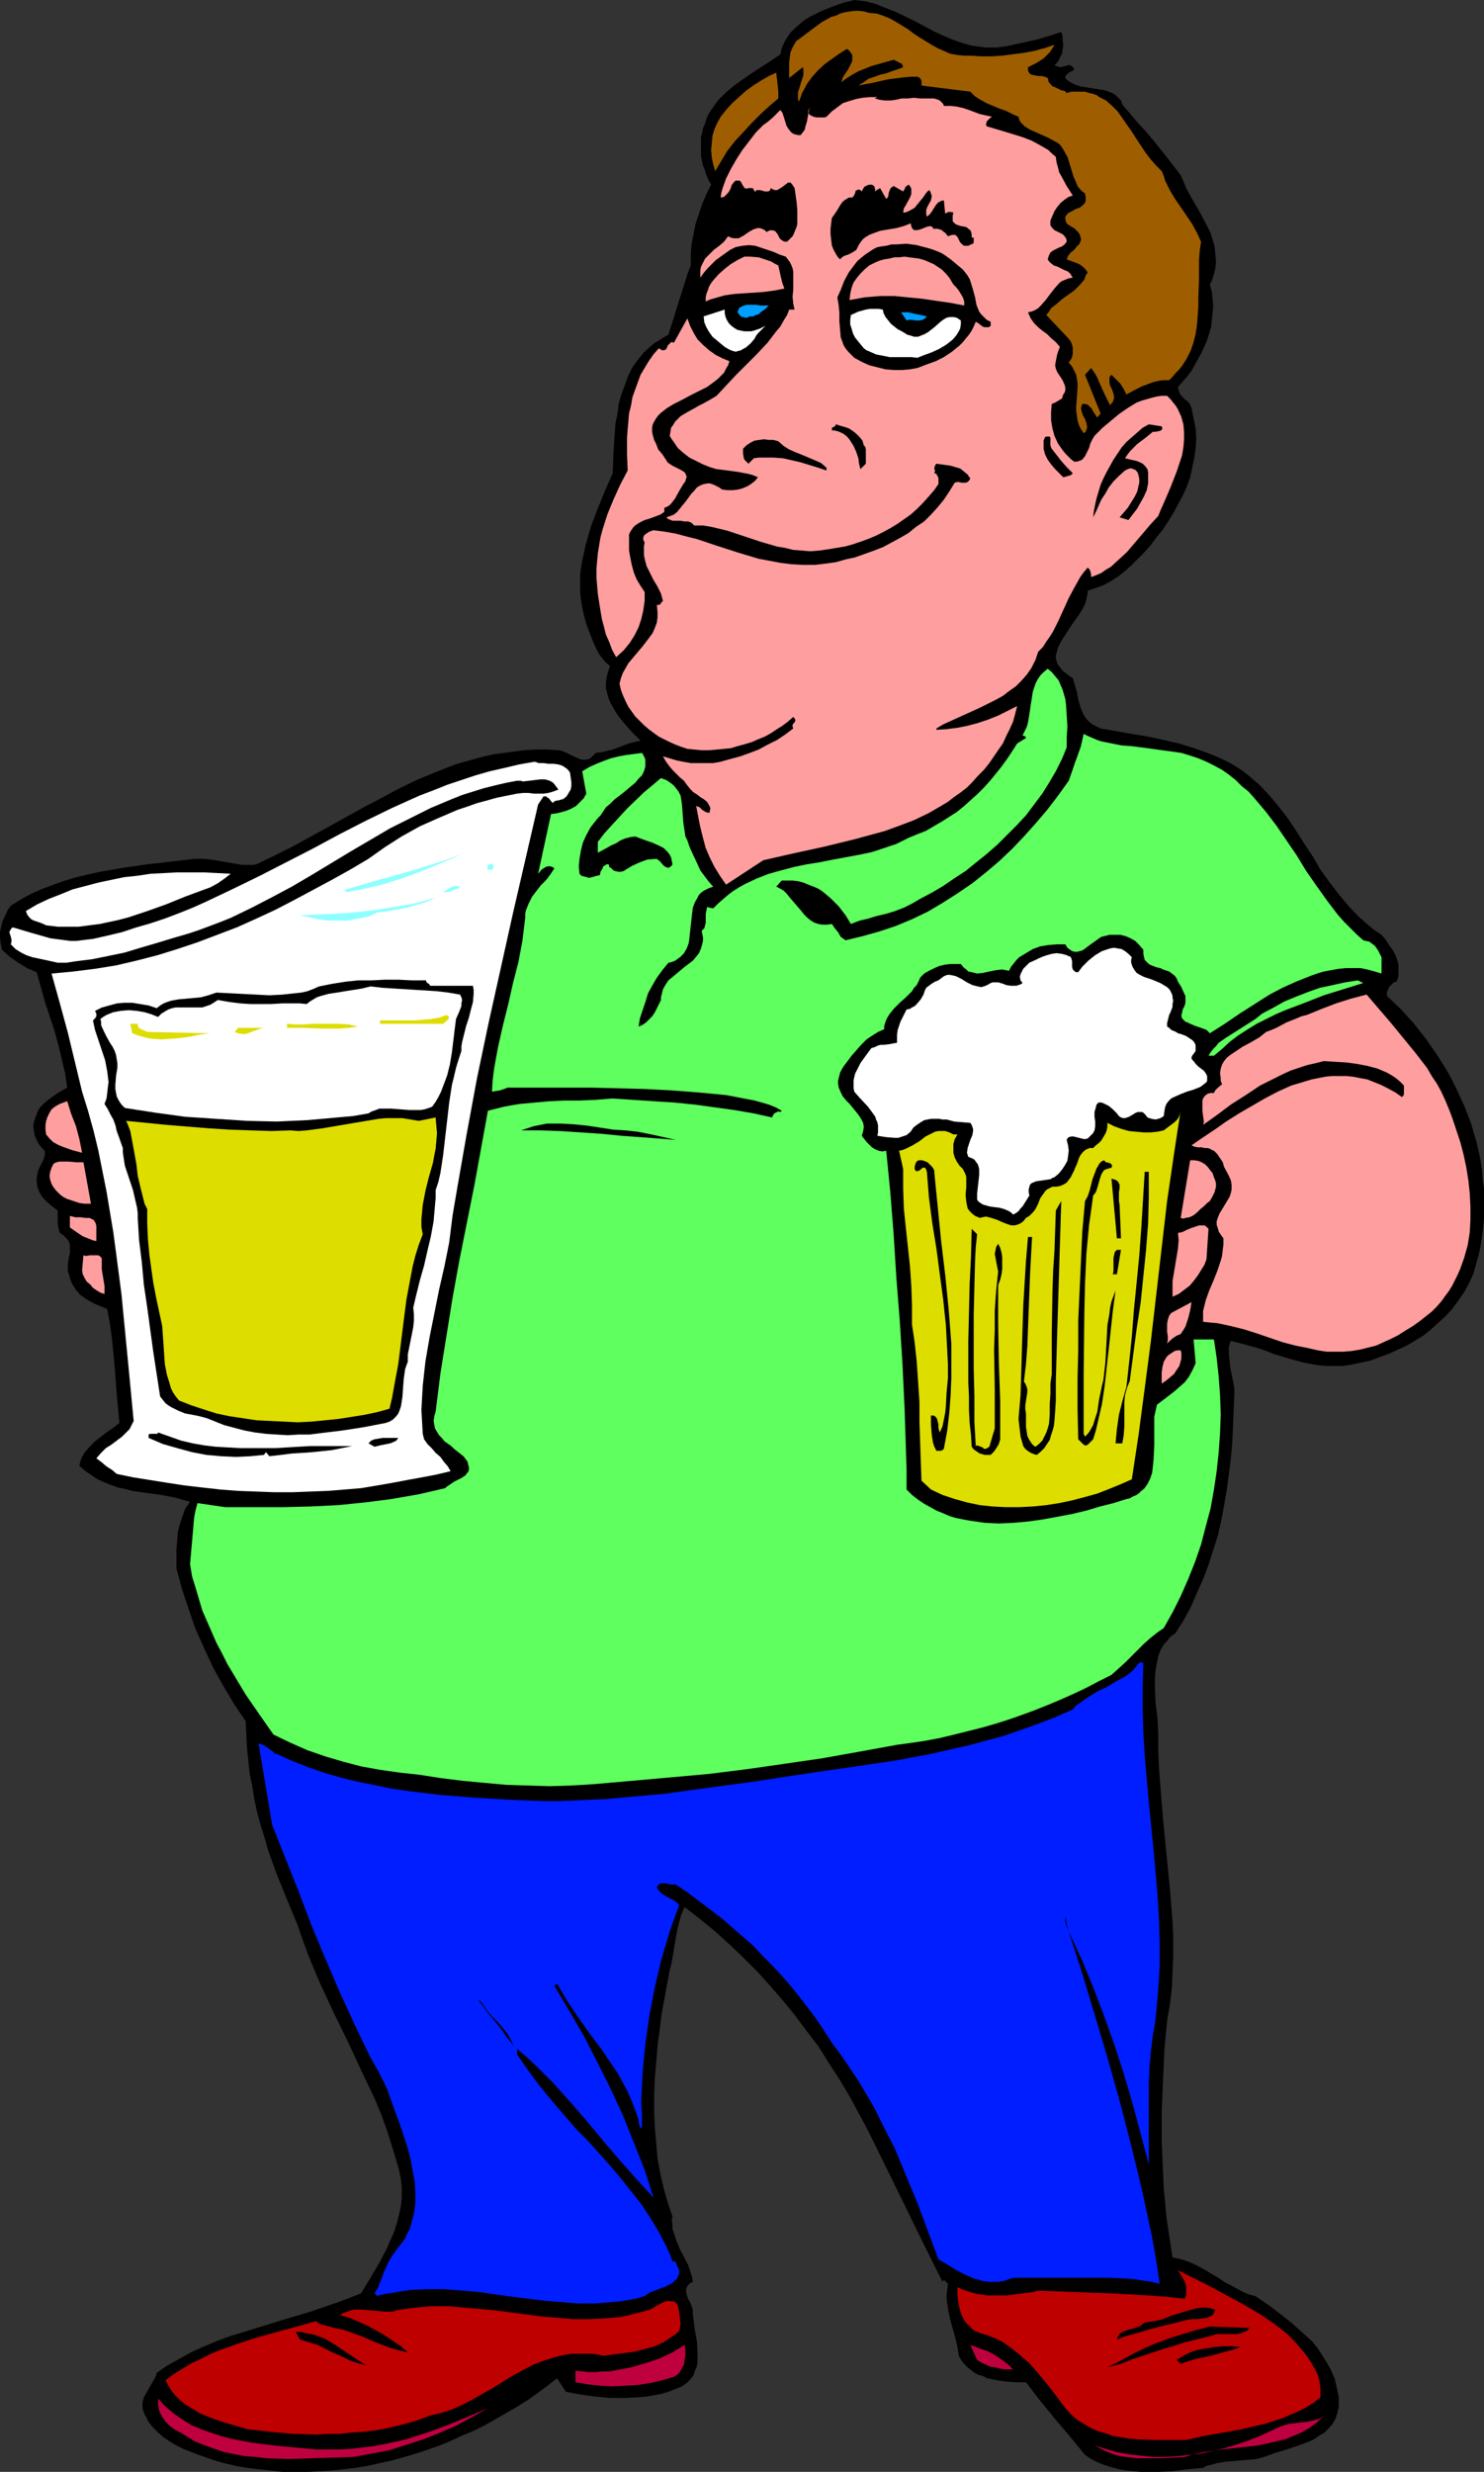 <?xml version="1.0" encoding="UTF-8" standalone="no"?>
<svg
   version="1.0"
   width="93.51mm"
   height="155.668mm"
   id="svg67"
   sodipodi:docname="Guy with Beer 2.wmf"
   xmlns:inkscape="http://www.inkscape.org/namespaces/inkscape"
   xmlns:sodipodi="http://sodipodi.sourceforge.net/DTD/sodipodi-0.dtd"
   xmlns="http://www.w3.org/2000/svg"
   xmlns:svg="http://www.w3.org/2000/svg">
  <rect width="100%" height="100%" fill="#333333" stroke="none"/>
  <sodipodi:namedview
     id="namedview67"
     pagecolor="#ffffff"
     bordercolor="#000000"
     borderopacity="0.25"
     inkscape:showpageshadow="2"
     inkscape:pageopacity="0.0"
     inkscape:pagecheckerboard="0"
     inkscape:deskcolor="#d1d1d1"
     inkscape:document-units="mm" />
  <defs
     id="defs1">
    <pattern
       id="WMFhbasepattern"
       patternUnits="userSpaceOnUse"
       width="6"
       height="6"
       x="0"
       y="0" />
  </defs>
  <path
     style="fill:#000000;fill-opacity:1;fill-rule:evenodd;stroke:none"
     d="m 241.271,10.665 2.909,-0.646 2.909,-0.646 2.747,-0.808 1.454,-0.485 1.454,-0.485 0.323,0.97 V 9.534 l 0.162,1.131 -0.162,1.131 -0.162,0.97 -0.485,0.97 -0.485,0.97 -0.808,0.808 0.323,0.162 0.485,0.162 0.646,0.162 0.646,-0.162 0.646,-0.162 0.485,-0.162 h 0.485 l 0.323,0.162 0.162,0.162 0.323,0.323 0.162,0.485 -0.646,0.323 -0.323,0.162 -0.323,0.162 -0.485,0.485 -0.323,0.323 v 0.485 l 0.646,0.646 0.808,0.485 0.97,0.485 0.97,0.323 1.939,0.323 2.101,0.323 1.939,0.323 0.97,0.323 0.808,0.323 0.808,0.485 0.646,0.646 0.646,0.646 0.323,0.97 1.939,2.262 1.778,2.101 1.939,2.101 1.778,2.101 3.232,4.04 3.232,4.201 0.646,1.454 0.646,1.616 1.616,2.909 1.778,3.07 1.616,3.07 0.808,1.616 0.485,1.616 0.485,1.616 0.162,1.778 0.162,1.778 -0.162,1.778 -0.485,1.778 -0.323,0.97 -0.485,0.97 0.485,1.778 0.162,1.616 0.162,1.778 -0.162,1.616 -0.162,1.616 -0.162,1.616 -0.485,1.616 -0.485,1.616 -1.293,2.909 -0.808,1.454 -0.808,1.454 -0.808,1.454 -0.97,1.293 -2.262,2.585 0.162,0.808 0.323,0.808 0.323,0.485 0.485,0.485 0.485,0.485 0.646,0.485 0.485,0.646 0.323,0.808 0.485,2.424 0.485,2.424 0.162,2.424 -0.162,2.262 -0.323,2.424 -0.485,2.262 -0.485,2.262 -0.808,2.262 -0.97,2.101 -1.131,2.101 -1.131,2.101 -1.293,2.101 -1.293,1.939 -1.454,1.778 -1.454,1.939 -1.616,1.778 -1.454,1.454 -1.454,1.454 -1.454,1.293 -1.616,1.293 -1.778,1.131 -1.778,0.97 -1.778,0.646 -1.939,0.646 v 0.646 l -0.162,0.646 -0.323,1.454 -0.646,1.454 -0.808,1.293 -1.939,2.747 -1.778,2.747 -0.808,1.293 -0.646,1.293 -0.323,1.293 -0.162,0.485 v 0.646 l 0.162,0.646 0.162,0.646 0.323,0.485 0.485,0.646 0.485,0.646 0.646,0.485 0.808,0.646 0.97,0.646 0.485,1.616 0.485,1.616 0.323,1.778 0.485,1.778 0.646,1.616 0.485,0.808 0.485,0.646 0.646,0.646 0.646,0.485 0.97,0.485 0.97,0.485 7.434,1.293 3.878,0.646 3.717,0.808 3.555,0.808 3.717,1.131 3.555,1.293 1.616,0.646 1.778,0.808 1.616,0.808 1.616,0.97 1.454,0.97 1.454,1.131 1.293,1.131 1.293,1.131 2.424,2.585 2.262,2.747 2.101,2.747 1.939,2.909 1.939,3.07 1.939,2.909 1.778,3.07 2.101,2.909 2.101,2.747 2.262,2.747 2.424,2.585 1.293,1.131 1.454,1.293 1.454,1.131 1.454,0.97 0.97,1.131 0.808,1.293 0.97,1.293 0.646,1.293 0.485,1.454 0.162,0.808 v 0.646 0.808 0.808 l -0.162,0.808 -0.323,0.808 -0.646,0.162 -0.323,0.323 -0.485,0.485 -0.323,0.323 -0.162,0.485 -0.323,0.646 v 0.485 0.485 l 3.394,3.232 3.07,3.393 2.909,3.717 2.586,3.717 2.424,3.878 1.131,2.101 0.97,1.939 0.97,2.101 0.97,2.101 1.616,4.201 0.646,2.262 0.646,2.101 0.97,4.363 0.323,2.262 0.162,2.262 0.323,2.262 v 2.262 2.262 2.262 l -0.162,2.262 -0.323,2.262 -0.323,2.262 -0.485,2.262 -0.646,2.262 -0.646,2.262 -0.97,2.101 -1.131,2.101 -1.454,2.101 -1.454,1.939 -1.454,1.616 -1.778,1.616 -1.778,1.616 -1.778,1.454 -2.101,1.293 -1.939,1.131 -2.101,0.97 -2.101,0.97 -2.262,0.808 -2.101,0.808 -2.262,0.485 -2.262,0.485 -2.101,0.323 h -1.939 -1.939 l -1.939,-0.162 -1.778,-0.323 -1.778,-0.323 -3.555,-0.97 -3.232,-0.97 -3.394,-1.293 -3.394,-0.97 -3.717,-0.97 -0.323,0.808 -0.162,0.808 v 1.454 l 0.162,1.616 0.162,1.616 0.323,1.616 0.323,1.616 0.323,1.616 v 1.778 l -0.323,7.595 -0.162,3.717 -0.323,3.717 -0.485,3.717 -0.485,3.717 -0.646,3.717 -0.646,3.555 -0.808,3.555 -1.131,3.555 -1.131,3.555 -1.293,3.393 -1.454,3.232 -1.454,3.393 -1.778,3.232 -1.939,3.07 -0.808,0.485 -0.646,0.646 -0.485,0.646 -0.646,0.646 -0.808,1.293 -0.646,1.616 -0.323,1.616 -0.323,1.778 -0.162,1.939 v 1.939 l 0.162,3.878 0.485,4.04 0.162,3.878 v 1.778 1.778 l 0.162,4.04 0.323,4.201 0.646,8.08 0.808,8.241 0.808,8.08 0.323,4.04 0.323,4.04 0.162,3.878 v 4.04 l -0.162,3.878 -0.162,3.878 -0.485,4.04 -0.646,3.717 -0.323,3.393 -0.323,3.555 -0.162,3.555 -0.162,3.555 -0.323,7.433 v 7.433 l 0.323,7.272 0.162,3.717 0.323,3.393 0.323,3.555 0.485,3.232 0.485,3.232 0.485,3.07 1.454,0.323 1.293,0.323 1.293,0.485 1.131,0.485 2.424,1.293 2.424,1.454 1.131,0.646 1.131,0.808 2.424,1.293 2.424,1.293 1.293,0.485 1.293,0.323 3.555,2.424 3.555,2.747 1.616,1.293 1.616,1.454 1.616,1.454 1.616,1.454 1.293,1.616 1.131,1.778 1.131,1.778 0.97,1.778 0.808,1.939 0.485,2.101 0.485,2.262 v 2.262 l -0.323,1.454 -0.485,1.454 -0.646,1.131 -0.97,1.131 -0.97,0.97 -1.131,0.646 -1.131,0.808 -1.293,0.646 -2.586,0.97 -2.909,0.97 -2.747,0.808 -2.586,0.97 -1.778,0.485 -1.778,0.162 -1.939,0.162 -3.878,0.323 -1.778,0.323 -1.778,0.485 -0.808,0.162 -0.808,0.485 -3.555,0.323 -3.717,0.485 -3.717,0.162 h -3.717 l -1.778,-0.162 -1.778,-0.162 -1.778,-0.323 -1.778,-0.485 -1.616,-0.485 -1.616,-0.646 -1.616,-0.808 -1.454,-0.97 -3.555,-4.363 -3.717,-4.363 -3.555,-4.363 -1.616,-2.101 -1.616,-2.101 h -2.262 l -2.424,-0.162 -2.262,-0.323 -2.262,-0.485 -0.97,-0.485 -1.131,-0.323 -0.97,-0.485 -0.808,-0.646 -0.808,-0.646 -0.808,-0.808 -0.646,-0.808 -0.646,-1.131 -0.323,-2.101 -0.485,-2.101 -1.131,-4.04 -0.485,-2.101 -0.323,-2.101 -0.162,-1.131 v -1.131 l 0.162,-1.131 0.162,-1.293 -0.97,-0.97 -0.323,0.485 -4.04,-8.08 -4.04,-8.241 -8.08,-16.482 -1.939,-3.878 -2.101,-3.878 -2.101,-3.878 -2.424,-4.04 -2.424,-3.717 -2.424,-3.878 -2.747,-3.555 -2.747,-3.717 -2.909,-3.555 -3.07,-3.555 -3.07,-3.393 -3.232,-3.232 -3.394,-3.232 -3.394,-3.07 -3.555,-2.909 -3.717,-2.909 -0.808,1.778 -0.485,1.778 -0.485,1.939 -0.646,3.717 -0.323,1.939 -0.323,1.939 -0.485,1.939 -0.646,3.393 -0.646,3.555 -0.646,3.555 -0.485,3.878 -0.485,3.717 -0.323,3.878 -0.323,3.717 -0.162,3.878 v 3.878 l 0.162,3.878 0.323,3.717 0.323,3.717 0.646,3.555 0.808,3.555 0.97,3.393 1.131,3.393 -0.162,0.97 0.162,0.97 v 0.97 l 0.323,0.97 0.646,1.939 0.808,1.939 1.939,3.717 0.646,1.939 0.323,0.97 0.162,1.131 -0.646,0.323 -0.323,0.323 -0.323,0.323 -0.162,0.485 -0.162,0.323 v 0.485 l 0.162,0.808 0.323,0.97 0.485,0.808 0.323,0.808 0.323,0.97 v 1.131 l 0.162,1.131 0.323,2.585 0.485,2.585 0.162,2.424 v 1.293 1.293 l -0.162,1.131 -0.485,0.97 -0.323,1.131 -0.808,0.97 -0.808,0.808 -1.131,0.808 -1.616,0.646 -1.616,0.646 -1.616,0.485 -1.778,0.323 -1.778,0.323 -1.778,0.162 -3.394,0.162 h -3.555 l -3.555,-0.323 -3.555,-0.485 -3.394,-0.646 -2.101,-3.232 -2.262,1.778 -2.424,1.778 -2.262,1.616 -2.586,1.616 -5.01,2.909 -2.586,1.454 -2.586,1.293 -2.747,1.131 -2.747,1.293 -2.747,1.131 -2.747,0.97 -2.909,0.97 -2.747,0.808 -2.909,0.808 -2.909,0.646 -2.909,0.646 -2.909,0.485 -2.747,0.323 -3.07,0.323 -2.747,0.162 -2.909,0.162 H 70.297 67.388 l -2.909,-0.323 -2.909,-0.323 -2.747,-0.323 -2.747,-0.485 -2.747,-0.646 -2.747,-0.808 -2.747,-0.97 -2.586,-0.97 -1.616,-0.646 -1.616,-0.808 -1.616,-0.97 -1.454,-0.97 -1.293,-1.131 -1.293,-1.293 -1.131,-1.454 -0.323,-0.808 -0.485,-0.808 -0.323,-0.808 -0.162,-0.646 v -0.646 -0.646 l 0.162,-0.646 0.162,-0.646 0.646,-1.131 1.293,-2.262 0.646,-1.131 0.323,-0.646 0.162,-0.646 2.586,-1.778 2.909,-1.616 2.909,-1.616 2.909,-1.293 3.07,-1.293 3.07,-1.131 6.302,-1.939 6.302,-1.939 6.464,-1.939 6.141,-2.101 3.07,-1.131 2.909,-1.131 2.262,-3.717 2.101,-3.555 1.939,-3.717 0.808,-1.939 0.808,-1.778 0.646,-2.101 0.485,-1.939 0.485,-2.101 0.162,-1.939 v -2.262 l -0.162,-2.101 -0.485,-2.262 -0.646,-2.262 -1.131,-3.717 -1.131,-3.555 -1.293,-3.555 -1.454,-3.555 -1.616,-3.393 -1.616,-3.393 -3.232,-6.948 -3.394,-6.948 -3.232,-6.948 -1.454,-3.393 -1.454,-3.555 -1.293,-3.555 -1.293,-3.717 -2.424,-5.817 -2.424,-5.979 -2.101,-5.817 -0.808,-2.909 -0.97,-3.07 -0.808,-2.909 -0.646,-3.07 -0.485,-3.07 -0.646,-3.07 -0.323,-3.07 -0.323,-3.07 -0.162,-3.232 -0.162,-3.232 -2.747,-4.04 -2.586,-4.363 -2.424,-4.363 -2.101,-4.525 -2.101,-4.686 -1.616,-4.686 -1.616,-4.848 -1.293,-4.848 v -2.262 -2.101 l 0.162,-2.101 0.162,-2.101 0.485,-1.939 0.646,-1.939 0.646,-1.778 1.131,-1.616 -1.778,-0.485 -1.616,-0.485 -3.394,-0.646 -3.555,-0.485 -3.394,-0.485 -1.778,-0.485 -1.616,-0.323 -1.778,-0.646 -1.616,-0.646 -1.454,-0.646 -1.454,-0.97 -1.454,-0.97 -1.454,-1.293 0.162,-0.808 0.323,-0.97 0.323,-0.646 0.485,-0.808 1.131,-1.293 1.293,-1.293 1.454,-1.131 1.454,-1.131 1.454,-0.97 1.454,-1.131 -0.323,-3.393 -0.323,-3.555 -0.485,-6.464 -0.323,-3.393 -0.323,-3.232 -0.485,-3.555 -0.646,-3.555 -2.747,-1.131 -1.293,-0.646 -1.293,-0.808 -1.131,-0.808 -0.97,-1.131 -0.808,-1.293 -0.323,-0.646 -0.323,-0.808 -0.162,-0.808 -0.323,-0.808 v -0.808 -0.808 l 0.162,-1.454 0.323,-1.293 v -1.293 -0.646 l -0.162,-0.646 -0.323,-0.646 -0.485,-0.485 -0.646,-0.646 -0.808,-0.485 -0.323,-1.293 -0.162,-1.293 v -1.454 -1.293 l -1.293,-0.97 -1.131,-0.97 -1.131,-1.131 -0.808,-1.293 -0.485,-1.293 -0.162,-1.454 v -0.646 l 0.162,-0.808 0.162,-0.808 0.323,-0.808 0.485,-0.97 0.485,-0.97 0.323,-0.97 v -0.646 -0.485 l -0.808,-0.808 -0.646,-0.808 -0.485,-0.97 -0.485,-1.131 -0.162,-0.97 -0.162,-1.131 0.162,-0.97 0.323,-1.131 0.323,-0.646 0.162,-0.646 0.646,-1.131 0.97,-0.97 0.97,-0.808 1.131,-0.808 1.131,-0.808 1.131,-0.646 1.131,-0.646 -0.485,-3.393 -0.808,-3.393 -0.808,-3.393 -0.97,-3.555 -1.131,-3.393 -1.131,-3.393 -0.97,-3.555 -0.97,-3.393 -2.262,-0.97 -2.101,-1.293 L 2.262,227.682 0.485,226.066 0.162,224.612 0,223.157 v -1.293 l 0.323,-1.454 0.323,-1.293 0.646,-1.293 0.485,-1.131 0.808,-1.131 2.586,-1.616 2.424,-1.293 2.586,-1.131 2.586,-0.97 2.747,-0.97 2.747,-0.808 2.747,-0.646 2.909,-0.646 5.656,-0.97 5.656,-0.808 5.656,-0.646 5.494,-0.646 h 1.778 l 1.939,0.162 3.878,0.646 1.778,0.323 1.939,0.323 h 1.778 0.808 l 0.808,-0.162 4.363,-2.101 4.202,-2.101 8.565,-4.686 8.403,-4.686 4.363,-2.262 4.202,-2.262 4.363,-2.101 4.363,-1.778 4.525,-1.778 2.262,-0.646 2.262,-0.646 2.424,-0.646 2.262,-0.485 2.424,-0.323 2.424,-0.323 2.424,-0.323 2.586,-0.162 h 2.586 l 2.586,0.162 h 0.485 l 0.646,0.162 1.131,0.485 1.293,0.646 1.131,0.485 1.131,0.485 h 0.646 0.485 l 0.646,-0.162 0.485,-0.323 0.485,-0.485 0.646,-0.646 1.454,-0.162 1.293,-0.323 1.293,-0.323 1.293,-0.485 2.586,-0.97 1.293,-0.323 1.454,-0.323 -1.616,-1.616 -1.778,-1.939 -1.616,-1.939 -0.808,-1.131 -0.646,-1.131 -0.646,-1.131 -0.485,-1.131 -0.323,-1.131 -0.323,-1.293 v -1.293 l 0.162,-1.293 0.323,-1.293 0.485,-1.454 -0.97,-0.808 -0.97,-1.131 -0.808,-1.131 -0.646,-1.293 -0.646,-1.454 -1.131,-2.909 -0.485,-1.293 -0.646,-2.424 -0.485,-2.424 -0.323,-2.424 v -2.262 -2.424 l 0.323,-2.262 0.485,-2.262 0.485,-2.262 0.646,-2.262 0.646,-2.262 1.616,-4.201 1.778,-4.363 1.778,-4.04 0.162,-4.686 0.323,-4.848 0.162,-2.262 0.485,-2.424 0.323,-2.424 0.646,-2.262 0.808,-2.101 0.808,-2.262 0.97,-1.939 1.293,-1.778 1.454,-1.778 1.778,-1.616 0.808,-0.646 1.131,-0.646 0.97,-0.646 1.131,-0.646 1.293,-4.04 1.293,-4.201 1.293,-4.04 0.646,-2.101 0.808,-2.101 V 60.758 l 0.162,-2.424 0.485,-2.585 0.485,-2.424 0.808,-2.424 0.808,-2.424 0.97,-2.262 1.131,-2.262 -0.646,-1.131 -0.485,-1.131 -0.323,-1.131 -0.485,-1.131 -0.485,-2.262 v -2.262 -2.262 l 0.323,-1.131 0.162,-0.97 0.485,-1.131 0.323,-1.131 0.485,-1.131 0.646,-0.97 0.808,-1.131 0.808,-1.131 0.97,-0.97 0.97,-0.97 1.939,-1.616 2.262,-1.616 2.101,-1.454 2.262,-1.454 2.262,-1.454 2.101,-1.454 0.323,-1.454 0.646,-1.454 0.646,-1.131 0.808,-1.131 0.97,-0.97 1.131,-0.97 1.131,-0.97 1.293,-0.808 1.293,-0.646 1.293,-0.646 2.747,-1.131 2.747,-0.97 L 203.456,0 l 2.747,0.323 2.424,0.646 2.424,0.97 2.424,0.97 4.363,2.101 4.525,2.424 2.101,0.97 2.262,0.97 2.262,0.808 2.262,0.646 2.262,0.323 1.293,0.162 h 1.293 1.131 l 1.293,-0.162 1.293,-0.162 z"
     id="path1" />
  <path
     style="fill:#9e5e00;fill-opacity:1;fill-rule:evenodd;stroke:none"
     d="m 231.413,13.25 2.262,0.162 h 2.424 l 2.586,-0.162 2.424,-0.323 2.586,-0.323 2.586,-0.485 2.424,-0.646 2.424,-0.808 -0.485,0.808 -0.646,0.97 -0.646,0.646 -0.808,0.808 -1.778,1.131 -1.939,0.97 v 0.485 0.323 l 0.162,0.323 0.162,0.323 0.485,0.323 0.808,0.162 0.808,0.162 h 0.808 l 0.808,0.162 0.646,0.323 0.162,0.485 v 0.323 l 0.485,0.646 0.485,0.485 0.808,0.323 1.293,0.646 0.808,0.162 0.485,0.485 1.131,-0.323 h 1.131 0.97 1.131 l 0.97,0.323 0.808,0.162 0.97,0.323 0.646,0.485 1.616,0.808 1.454,1.293 1.293,1.293 1.131,1.616 1.131,1.616 1.131,1.616 1.131,1.778 2.262,3.393 1.131,1.454 1.293,1.454 1.293,1.293 0.485,1.131 0.323,1.131 1.131,2.262 1.131,1.939 1.454,2.101 2.747,4.04 1.131,2.101 0.97,2.101 -0.323,2.262 -0.162,2.262 v 4.525 l -0.162,4.363 v 2.101 l -0.162,2.262 -0.162,2.101 -0.323,2.101 -0.485,1.939 -0.646,1.939 -0.97,1.939 -1.131,1.778 -0.646,0.808 -0.808,0.808 -0.808,0.97 -0.808,0.808 h -1.293 l -1.293,0.162 -1.293,0.323 -1.293,0.485 -1.293,0.485 -1.293,0.646 -2.424,1.293 -0.323,-0.646 -0.323,-0.646 -0.808,-1.293 -1.131,-1.131 -0.97,-0.97 -0.323,0.323 -0.162,0.485 v 0.485 0.485 l 0.162,0.808 0.485,0.97 0.323,0.97 0.162,0.97 -0.162,0.485 -0.162,0.485 -0.323,0.323 -0.323,0.485 -1.131,-2.262 -0.97,-2.101 -0.97,-2.262 -0.646,-1.131 -0.808,-1.131 -1.454,1.616 3.717,9.211 -0.808,0.97 -0.323,-0.485 -0.646,-0.97 -0.323,-0.646 -0.485,-0.485 -0.485,-0.485 -0.646,-0.162 h -0.323 -0.323 l -0.162,0.485 -0.162,0.485 0.162,0.808 0.323,0.97 0.485,0.808 0.323,0.97 0.162,0.808 v 0.485 l -0.162,0.323 -0.162,0.485 -0.485,0.323 -0.646,-0.97 -0.485,-0.97 -0.323,-1.131 -0.162,-1.131 -0.162,-1.131 V 96.793 l 0.162,-2.262 0.162,-2.262 v -0.97 l -0.162,-1.131 -0.162,-0.97 -0.485,-0.97 -0.485,-0.97 -0.808,-0.97 0.485,-0.646 0.323,-0.646 0.162,-0.808 v -0.646 -0.808 l -0.162,-0.646 -0.323,-0.808 -0.485,-0.646 -5.333,-5.656 0.646,-0.808 0.485,-0.808 1.454,-1.131 1.293,-1.131 2.747,-1.939 1.293,-1.293 1.131,-1.293 0.323,-0.97 0.485,-0.808 -0.646,-0.808 -0.485,-0.485 -0.646,-0.485 -0.646,-0.323 -1.293,-0.485 -1.293,-0.485 0.323,-0.808 0.646,-0.808 0.808,-0.646 0.646,-0.808 0.646,-0.646 0.162,-0.485 0.162,-0.323 v -0.485 l -0.162,-0.485 -0.162,-0.485 -0.323,-0.485 -0.485,-0.485 -0.485,-0.485 -0.323,-0.162 -0.323,-0.162 -0.485,-0.323 -0.485,-0.323 -0.323,-0.485 -0.162,-0.646 v -0.646 l 0.646,-0.808 0.97,-0.485 0.808,-0.485 0.97,-0.323 0.646,-0.485 0.323,-0.323 0.323,-0.323 0.162,-0.485 v -0.485 -0.485 l -0.162,-0.808 -0.646,-0.485 -0.646,-0.646 -0.485,-0.646 -0.323,-0.808 -0.646,-1.454 -0.97,-3.232 -0.485,-1.454 -0.808,-1.454 -0.485,-0.808 -0.485,-0.646 -0.646,-0.485 -0.646,-0.323 -1.454,-0.808 -1.454,-0.646 -1.454,-0.646 -1.454,-0.646 -1.293,-0.808 -0.485,-0.485 -0.485,-0.485 -0.323,-0.646 -0.162,-0.646 -1.454,-0.646 -1.616,-0.808 -1.454,-0.485 -3.07,-1.293 -1.454,-0.808 -1.293,-0.808 -1.131,-1.131 -11.635,-1.454 v -0.646 -0.485 l -0.323,-0.646 -0.646,-0.323 h -1.616 l -1.778,0.162 -3.717,0.485 -3.555,0.808 -1.778,0.323 -1.616,0.323 1.293,-0.808 1.131,-0.808 1.454,-0.485 1.293,-0.485 1.454,-0.323 1.293,-0.485 1.454,-0.485 1.293,-0.485 -0.162,-0.485 -0.162,-0.323 -0.323,-0.162 -0.646,-0.323 -0.323,-0.162 -0.646,-0.323 -3.394,0.97 -1.778,0.485 -1.616,0.646 -1.616,0.646 -1.454,0.808 -1.293,0.808 -1.293,0.97 0.323,-1.131 0.646,-0.97 0.646,-0.97 0.485,-0.97 0.485,-0.97 v -0.485 -0.485 -0.485 l -0.323,-0.485 -0.323,-0.485 -0.646,-0.485 -1.778,1.131 -1.616,1.131 -1.778,1.293 -1.616,1.454 -1.454,1.616 -1.293,1.778 -0.485,0.97 -0.646,1.131 -0.323,0.97 -0.485,1.131 -0.162,-0.646 V 23.108 21.976 l 0.323,-0.97 0.323,-1.131 0.323,-0.97 0.323,-0.97 v -0.97 -0.485 l -0.162,-0.485 -3.232,2.585 V 17.29 15.998 14.866 l 0.162,-1.293 0.162,-1.131 0.485,-1.131 0.646,-1.131 0.323,-0.485 0.485,-0.323 1.939,-1.454 1.939,-1.454 1.778,-1.293 2.101,-1.131 1.131,-0.323 0.97,-0.485 1.131,-0.323 1.131,-0.162 1.131,-0.162 h 1.131 l 1.293,0.162 1.131,0.323 1.778,0.162 1.454,0.485 1.616,0.646 1.454,0.808 2.909,1.778 1.293,0.97 1.454,0.97 2.909,1.778 1.454,0.808 1.454,0.646 1.454,0.646 1.778,0.323 1.616,0.162 z"
     id="path2" />
  <path
     style="fill:#9e5e00;fill-opacity:1;fill-rule:evenodd;stroke:none"
     d="m 184.872,17.29 0.162,1.454 0.162,1.454 0.162,1.616 v 1.616 l -2.101,1.778 -2.101,1.939 -2.101,2.101 -1.939,2.101 -2.101,2.262 -1.778,2.262 -1.454,2.424 -1.454,2.424 -0.485,-1.616 -0.323,-1.616 -0.162,-1.778 0.162,-1.616 0.162,-1.778 0.485,-1.616 0.646,-1.454 0.808,-1.454 1.293,-1.616 1.454,-1.616 1.616,-1.454 1.616,-1.454 1.778,-1.293 1.778,-1.131 1.939,-1.131 z"
     id="path3" />
  <path
     style="fill:#ff9e9e;fill-opacity:1;fill-rule:evenodd;stroke:none"
     d="m 208.304,23.431 0.646,0.162 0.485,0.162 1.293,0.162 h 1.293 l 1.293,-0.162 1.454,-0.323 h 1.454 l 1.454,-0.162 1.454,0.162 h 0.808 2.424 l 0.646,0.162 0.808,0.323 0.485,0.485 0.323,0.323 0.162,0.485 h 1.616 l 1.454,0.162 1.454,0.323 1.454,0.485 2.586,0.97 1.454,0.323 1.454,0.323 -0.485,0.323 -0.485,0.485 -0.323,0.323 v 0.323 l -0.162,0.323 0.162,0.485 4.363,1.293 4.202,1.293 2.101,0.808 2.101,1.131 1.939,1.131 0.808,0.808 0.97,0.808 0.162,1.293 0.323,1.131 0.323,1.293 0.646,1.131 1.131,2.101 1.454,2.262 -0.97,0.323 -0.97,0.646 -0.97,0.808 -0.808,0.97 -0.646,0.97 -0.485,1.131 -0.485,1.131 v 1.131 l 0.485,0.646 0.485,0.485 1.293,0.646 0.646,0.323 0.485,0.485 0.323,0.485 0.162,0.485 v 0.323 l -0.485,0.646 -0.646,0.485 -0.808,0.323 -0.646,0.323 -0.646,0.323 -0.646,0.485 -0.323,0.646 -0.162,0.485 -0.162,0.485 0.323,0.485 0.323,0.323 0.808,0.646 0.97,0.323 1.616,0.808 0.808,0.323 0.646,0.646 0.162,0.323 0.323,0.485 -0.97,0.162 -0.808,0.323 -0.808,0.323 -0.646,0.485 -1.131,1.293 -1.131,1.454 -0.97,1.293 -1.131,1.293 -0.646,0.646 -0.808,0.485 -0.808,0.323 -0.808,0.162 0.646,1.454 0.808,1.131 0.97,0.97 0.97,0.808 1.131,0.808 0.97,0.97 1.131,0.97 0.97,1.131 -0.323,0.808 -0.323,0.97 -0.323,1.616 -0.162,0.97 0.162,0.808 0.323,0.808 0.646,0.97 0.646,0.97 0.485,1.131 0.162,0.646 v 0.646 l -0.162,0.485 -0.323,0.485 -0.162,0.485 -0.162,0.485 -0.808,0.485 -0.808,0.485 -0.808,0.323 -0.162,1.939 v 1.939 l 0.323,1.939 0.485,1.778 0.808,1.778 1.131,1.616 0.646,0.808 0.646,0.646 0.646,0.646 0.808,0.646 h 0.646 l 0.485,-0.162 0.485,-0.162 0.323,-0.162 0.646,-0.808 0.485,-0.97 0.485,-0.97 0.323,-1.131 0.485,-0.97 0.485,-0.808 1.939,-1.939 1.939,-1.616 1.939,-1.616 2.101,-1.454 2.101,-1.293 1.293,-0.485 1.131,-0.323 1.131,-0.323 1.293,-0.323 1.131,-0.162 h 1.293 l 0.808,0.808 0.646,0.808 0.646,0.808 0.485,0.808 0.808,1.778 0.485,1.778 0.162,1.778 v 1.939 l -0.162,1.778 -0.323,1.939 -0.646,1.939 -0.646,1.939 -1.454,3.717 -1.454,3.393 -0.808,1.778 -0.646,1.616 -1.939,2.101 -1.778,2.101 -1.939,2.262 -1.778,2.101 -1.939,1.778 -1.939,1.778 -1.131,0.646 -1.131,0.808 -1.131,0.485 -1.293,0.485 v -0.646 l -0.162,-0.646 -0.162,-0.485 -0.485,-0.485 -0.97,1.131 -0.808,1.131 -1.454,2.585 -1.293,2.424 -2.424,5.333 -1.293,2.585 -0.808,1.293 -0.808,1.131 -0.808,1.293 -1.131,1.131 -0.646,1.939 -0.97,1.939 -1.131,1.616 -1.293,1.454 -1.293,1.293 -1.616,1.131 -1.454,1.131 -1.778,0.97 -3.555,1.778 -3.555,1.616 -3.555,1.616 -1.778,0.808 -1.616,0.97 v 0.323 l 2.424,-0.162 2.586,-0.323 2.424,-0.485 2.424,-0.646 2.424,-0.808 2.424,-0.97 2.262,-1.131 2.262,-1.131 -0.485,1.939 -0.485,1.778 -0.808,1.778 -0.808,1.616 -0.808,1.778 -1.131,1.616 -2.101,3.07 -1.293,1.616 -1.454,1.454 -1.293,1.454 -1.293,1.293 -1.454,1.131 -1.616,1.131 -1.454,1.131 -1.616,0.97 -3.07,1.778 -3.394,1.616 -3.394,1.293 -3.555,1.293 -3.555,0.97 -3.555,0.97 -7.272,1.778 -7.434,1.616 -3.555,0.808 -3.555,0.808 -8.888,5.817 -1.454,-2.101 -1.293,-2.101 -1.131,-2.262 -0.97,-2.262 -0.646,-2.424 -0.646,-2.585 -0.485,-2.424 -0.485,-2.585 0.323,0.162 0.485,0.162 0.646,0.646 0.808,0.485 0.485,0.162 h 0.485 v -0.485 l 0.162,-0.485 -0.162,-0.485 -0.162,-0.323 -0.485,-0.808 -0.808,-0.646 -0.808,-0.485 -0.808,-0.646 -0.808,-0.485 -0.646,-0.646 -0.808,-0.97 -0.808,-1.131 -0.97,-0.808 -0.97,-0.97 -0.808,-0.808 -0.808,-0.97 -0.808,-1.131 -0.646,-1.131 1.616,0.485 1.616,0.485 1.616,0.323 1.778,0.323 h 1.778 1.778 1.778 l 1.778,-0.323 2.262,-0.646 2.424,-0.646 2.262,-0.808 2.101,-0.808 2.101,-1.131 2.262,-1.131 1.939,-1.293 1.939,-1.454 -0.162,-0.485 v -0.323 l 0.162,-0.323 0.323,-0.323 0.162,-0.323 v -0.323 l -0.162,-0.323 -0.323,-0.323 -1.293,1.131 -1.293,0.97 -1.293,0.808 -1.454,0.97 -1.454,0.808 -1.616,0.646 -1.454,0.646 -1.616,0.485 -1.778,0.485 -1.616,0.485 -1.616,0.162 -1.778,0.162 -1.778,0.162 h -1.778 l -1.778,-0.162 -1.616,-0.162 -1.454,-0.485 -1.293,-0.485 -1.454,-0.646 -1.293,-0.646 -1.293,-0.646 -1.131,-0.808 -1.293,-0.97 -1.131,-0.97 -0.97,-0.97 -1.131,-1.131 -0.808,-1.131 -0.808,-1.131 -0.646,-1.293 -0.646,-1.454 -0.485,-1.293 -0.323,-1.454 0.323,-1.293 0.485,-1.293 0.646,-1.131 0.646,-1.131 1.616,-1.939 1.778,-2.101 1.616,-2.101 0.808,-1.131 0.485,-1.131 0.485,-1.293 0.162,-1.293 v -1.293 l -0.162,-1.616 h 0.323 0.162 l 0.323,-0.162 0.323,-0.485 0.323,-0.323 -0.485,-1.778 -0.808,-1.616 -0.97,-1.616 -0.808,-1.616 -0.808,-1.616 -0.485,-1.778 -0.162,-0.97 v -0.97 -0.97 l 0.162,-0.97 -0.323,-0.646 v -0.485 l 0.162,-0.485 0.323,-0.323 0.485,-0.323 0.485,-0.323 0.485,-0.162 0.485,-0.162 2.586,0.323 2.747,0.485 2.424,0.646 2.586,0.646 4.848,1.616 5.01,1.616 4.848,1.454 2.586,0.485 2.586,0.485 2.586,0.323 2.747,0.162 h 2.909 l 2.747,-0.323 2.262,-0.323 2.262,-0.646 2.262,-0.485 2.262,-0.808 2.262,-0.808 2.101,-0.808 2.101,-1.131 2.101,-1.131 1.939,-1.131 1.778,-1.454 1.939,-1.293 1.616,-1.616 1.616,-1.778 1.454,-1.778 1.293,-1.939 1.293,-2.101 0.485,-0.162 h 0.485 l 0.646,0.162 h 0.97 l 0.485,-0.162 0.323,-0.323 0.323,-0.485 -0.646,-0.97 -0.97,-0.808 -0.808,-0.646 -1.131,-0.323 -1.131,-0.323 -1.131,-0.162 -1.131,-0.162 -1.131,-0.162 -0.162,0.162 -0.162,0.323 -0.162,0.485 v 0.323 l 0.162,0.323 -0.162,0.646 0.485,0.162 0.162,0.323 0.323,0.646 v 0.808 0.646 l -1.131,1.616 -1.293,1.454 -1.293,1.454 -1.454,1.454 -1.454,1.293 -1.616,1.131 -1.616,1.131 -1.616,0.97 -1.778,0.97 -1.616,0.808 -1.939,0.808 -1.778,0.646 -1.939,0.646 -1.778,0.485 -1.939,0.323 -1.939,0.323 -2.262,0.323 -2.101,0.162 -1.939,-0.162 -2.101,-0.162 -1.939,-0.485 -1.939,-0.323 -3.878,-1.131 -3.878,-1.293 -3.878,-1.293 -1.939,-0.485 -2.101,-0.485 -1.939,-0.323 h -2.101 l -0.323,-0.323 -0.323,-0.323 -0.808,-0.323 h -0.97 l -0.808,-0.162 h -0.97 -0.97 l -0.808,-0.323 -0.323,-0.162 -0.323,-0.323 0.97,-0.323 0.808,-0.323 0.808,-0.646 0.646,-0.808 1.454,-1.778 1.293,-1.778 0.646,-0.646 0.646,-0.808 0.808,-0.485 0.808,-0.323 0.97,-0.162 h 0.485 l 0.485,0.162 0.485,0.162 0.646,0.323 0.646,0.323 0.646,0.485 1.293,0.162 h 1.293 l 1.293,-0.162 1.131,-0.323 1.131,-0.485 0.97,-0.646 0.808,-0.646 0.646,-0.808 -1.131,-0.485 -1.131,-0.323 -2.586,-0.485 -2.424,-0.323 -2.586,-0.323 -1.616,-0.485 -1.616,-0.646 -1.616,-0.808 -1.616,-0.808 -1.454,-1.131 -1.293,-1.131 -0.97,-1.454 -0.485,-0.646 -0.485,-0.808 0.162,-0.97 0.162,-0.97 0.485,-0.646 0.485,-0.808 0.646,-0.646 0.646,-0.646 1.616,-0.97 1.778,-0.97 0.808,-0.485 0.97,-0.485 1.778,-0.97 1.616,-0.97 2.262,-2.424 2.424,-2.585 2.586,-2.585 2.424,-2.424 2.424,-2.585 2.101,-2.747 0.97,-1.131 0.808,-1.454 0.808,-1.293 0.485,-1.293 h 1.293 l -0.162,-0.646 -0.162,-0.808 -0.162,-1.616 0.162,-1.616 v -1.778 -1.616 -0.97 l -0.162,-0.808 -0.323,-0.808 -0.323,-0.646 -0.485,-0.646 -0.485,-0.646 -1.454,-0.485 -1.454,-0.646 -1.454,-0.485 -1.454,-0.485 -1.454,-0.485 -1.454,-0.162 -1.616,0.162 -0.808,0.162 -0.808,0.162 -1.293,0.646 -1.131,0.808 -1.131,0.808 -1.131,0.808 -0.97,0.97 -0.97,0.97 -0.97,1.131 -0.808,1.131 v -0.97 -0.808 l 0.162,-0.808 0.323,-0.646 0.323,-0.646 0.323,-0.646 0.97,-0.97 1.131,-1.131 1.293,-0.97 1.131,-0.97 0.97,-1.293 0.646,0.323 0.646,0.162 h 0.646 0.646 l 0.485,-0.323 0.646,-0.323 1.131,-0.808 1.131,-0.646 0.485,-0.162 0.485,-0.162 h 0.646 l 0.485,0.162 0.646,0.323 0.485,0.485 0.162,-0.162 0.323,-0.162 0.485,-0.162 0.97,0.162 0.646,0.808 0.485,0.97 0.323,0.323 0.485,0.323 0.485,0.162 h 0.485 l 0.646,-0.646 0.646,-0.646 0.323,-0.646 0.323,-0.808 0.323,-0.808 0.162,-0.646 v -1.778 -1.616 l -0.162,-1.778 -0.485,-3.393 -0.323,-0.485 -0.323,-0.485 -0.323,-0.323 h -0.323 -0.323 l -0.162,0.162 -0.646,0.485 -0.646,0.485 -0.808,0.485 -0.323,0.162 h -0.485 l -0.485,-0.162 -0.485,-0.323 -0.162,0.485 -0.162,0.162 -0.323,0.162 h -0.323 -0.485 l -0.485,-0.162 -0.646,-0.162 h -0.485 -0.323 l -0.162,0.162 -0.323,0.323 -0.162,0.323 0.162,-0.323 v -0.323 l -0.162,-0.162 -0.162,-0.323 -0.162,-0.162 h -0.323 -0.323 -0.323 l -0.485,0.162 -0.323,-0.162 h -0.162 l -0.162,-0.323 -0.323,-0.485 -0.323,-0.646 -0.323,-0.323 h -0.323 -0.646 l -0.485,0.485 -0.485,0.646 -0.162,0.646 -0.323,0.646 -0.323,0.485 -0.485,0.485 -0.485,0.485 -0.808,0.162 0.162,-1.131 0.323,-1.131 0.808,-2.262 1.131,-2.262 1.293,-2.262 1.454,-2.262 1.616,-2.101 1.616,-2.101 1.778,-1.778 0.485,-0.323 0.646,-0.485 1.131,-0.97 0.97,-0.97 0.808,-0.808 0.485,0.646 0.323,0.97 0.646,2.101 0.485,0.808 0.646,0.808 0.485,0.323 0.485,0.162 0.646,0.162 h 0.646 l 0.485,-0.646 0.485,-0.646 0.162,-0.808 0.323,-0.97 0.323,-1.778 0.323,-1.778 -0.162,0.485 -0.162,0.485 v 0.323 l 0.162,0.162 0.162,0.323 0.323,0.162 0.646,0.323 0.808,0.162 h 1.778 l 0.485,-0.162 0.646,-0.646 0.646,-0.646 1.293,-0.97 1.293,-0.97 1.454,-0.485 1.616,-0.485 1.616,-0.323 1.778,-0.162 h 1.778 z"
     id="path4" />
  <path
     style="fill:#000000;fill-opacity:1;fill-rule:evenodd;stroke:none"
     d="m 208.304,45.569 1.293,-0.808 1.454,2.585 0.323,-0.323 0.162,-0.323 0.162,-0.97 0.162,-0.323 0.162,-0.485 0.323,-0.323 0.485,-0.323 2.262,1.293 0.323,-0.485 0.162,-0.485 0.323,-0.323 0.485,-0.323 0.323,0.323 0.162,0.323 0.162,0.323 v 0.485 0.808 l -0.323,0.808 -0.97,1.778 -0.485,0.808 -0.162,0.97 h 0.485 l 0.485,-0.162 0.97,-0.485 0.808,-0.485 0.646,-0.808 1.454,-1.778 0.646,-0.97 0.646,-0.646 0.323,0.323 0.162,0.485 0.162,0.485 v 0.323 l -0.162,0.808 -0.808,1.454 -0.323,0.808 v 0.808 0.323 l 0.162,0.485 0.646,-0.485 0.485,-0.646 0.808,-1.293 0.323,-0.485 0.485,-0.485 0.646,-0.323 0.646,-0.162 0.323,3.232 0.162,-0.162 0.323,-0.162 0.485,-0.162 0.97,0.162 -0.162,0.808 v 0.808 0.485 l 0.323,0.323 0.323,0.323 0.323,0.162 0.97,0.323 0.97,0.162 0.485,0.162 0.323,0.323 0.485,0.323 0.162,0.323 0.162,0.646 v 0.808 h 0.485 v 0.485 0.485 0.162 l -0.162,0.323 -0.485,0.162 -0.646,0.323 h -0.485 -0.485 l -0.323,-0.162 -0.162,-0.162 -0.485,-0.485 -0.323,-0.646 -0.323,-0.646 -0.162,-0.162 -0.323,-0.323 h -0.323 -0.485 l -0.485,0.162 -0.485,0.162 -0.646,-0.808 -0.485,-0.323 -0.323,-0.323 -0.485,-0.162 -0.485,-0.162 h -0.485 -0.646 v -0.323 l -0.323,-0.162 -0.323,-0.162 -0.808,0.162 -0.808,0.323 -0.808,0.323 -0.646,0.162 h -0.485 -0.323 l -0.162,-0.162 -0.323,-0.323 -0.162,-0.485 -0.162,-0.646 -0.808,0.323 -0.808,0.323 -1.778,0.485 -1.939,0.323 -1.939,0.323 -1.778,0.646 -0.808,0.323 -0.808,0.485 -0.646,0.485 -0.646,0.808 -0.485,0.808 -0.485,0.97 -0.485,0.323 -0.485,0.323 -0.97,0.485 -0.97,0.323 -0.485,0.323 -0.485,0.485 -0.485,-0.485 -0.323,-0.485 -0.646,-1.131 -0.485,-1.131 -0.162,-1.293 -0.162,-1.454 v -1.293 l 0.162,-1.454 0.162,-1.131 1.131,-1.616 0.97,-1.616 0.485,-0.646 0.646,-0.485 0.808,-0.485 h 0.808 l 0.323,-0.323 0.162,-0.323 0.162,-0.323 0.162,-0.646 0.323,-0.162 0.323,-0.162 0.485,0.162 0.323,0.323 0.323,-0.646 0.323,-0.485 0.646,-0.323 0.485,-0.162 h 0.646 l 0.485,0.323 0.162,0.162 v 0.323 l 0.162,0.323 z"
     id="path5" />
  <path
     style="fill:#000000;fill-opacity:1;fill-rule:evenodd;stroke:none"
     d="m 229.313,64.152 0.646,0.808 0.485,0.646 0.485,0.808 0.323,0.97 0.485,1.616 0.485,1.778 0.323,1.778 0.323,0.808 0.323,0.808 0.485,0.646 0.646,0.646 0.646,0.646 0.97,0.485 v 0.97 l -0.485,0.323 h -0.485 -0.485 l -0.485,-0.162 -0.808,-0.646 -0.485,-0.323 -0.323,-0.162 -0.485,1.131 -0.485,0.97 -0.646,0.97 -0.808,0.97 -0.646,0.808 -0.808,0.808 -1.778,1.454 -1.939,1.293 -1.939,0.97 -2.262,0.808 -2.101,0.808 -1.778,0.323 -1.939,0.162 h -1.939 l -1.939,-0.162 -1.939,-0.485 -1.939,-0.485 -1.778,-0.808 -1.778,-0.97 -0.808,-0.808 -0.646,-0.646 -0.646,-0.808 -0.485,-0.808 -0.323,-0.97 -0.323,-0.808 -0.162,-1.939 -0.162,-1.939 v -1.939 l -0.162,-1.778 -0.323,-1.939 0.808,-1.778 0.808,-2.101 1.131,-2.101 1.454,-1.939 0.646,-0.808 0.97,-0.808 0.808,-0.646 0.97,-0.646 0.97,-0.646 0.97,-0.485 0.97,-0.162 1.131,-0.162 1.293,-0.323 h 1.131 l 2.424,-0.162 2.424,0.323 1.131,0.323 1.293,0.323 1.131,0.323 1.293,0.485 1.131,0.485 0.97,0.646 1.131,0.808 0.97,0.808 0.97,0.808 z"
     id="path6" />
  <path
     style="fill:#ff9e9e;fill-opacity:1;fill-rule:evenodd;stroke:none"
     d="m 185.357,63.182 0.646,2.909 0.323,1.293 0.485,1.293 -2.424,0.485 -2.424,0.323 -4.686,0.323 -2.424,0.162 -2.262,0.323 -2.262,0.646 -1.131,0.323 -1.131,0.485 V 70.777 l 0.162,-0.808 0.323,-0.808 0.323,-0.97 0.485,-0.808 0.485,-0.646 1.293,-1.454 1.454,-1.293 1.454,-1.131 1.616,-0.97 1.616,-0.808 h 1.293 l 2.101,0.162 0.97,0.323 0.97,0.323 0.97,0.323 0.808,0.485 z"
     id="path7" />
  <path
     style="fill:#ff9e9e;fill-opacity:1;fill-rule:evenodd;stroke:none"
     d="m 226.081,66.091 0.485,0.808 0.485,0.808 0.646,0.646 0.646,0.808 0.485,0.808 0.485,0.808 0.323,0.97 v 0.97 l -3.394,-0.646 -3.394,-0.485 -3.232,-0.485 -3.394,-0.323 -3.232,-0.323 h -3.394 l -1.778,0.162 -1.939,0.162 -1.778,0.323 -1.778,0.323 0.162,-1.454 0.323,-1.454 0.485,-1.293 0.808,-1.131 0.808,-0.97 0.97,-0.97 1.131,-0.97 1.293,-0.646 1.131,-0.485 1.131,-0.323 1.131,-0.162 1.293,-0.323 h 1.131 l 1.293,-0.162 1.131,0.162 1.293,0.162 1.131,0.162 1.131,0.323 1.131,0.485 1.131,0.485 0.97,0.646 0.97,0.646 0.97,0.97 z"
     id="path8" />
  <path
     style="fill:#009eff;fill-opacity:1;fill-rule:evenodd;stroke:none"
     d="m 183.095,72.716 -0.808,0.808 -1.131,0.808 -0.485,0.485 -0.646,0.162 -0.646,0.323 h -0.808 l -0.323,0.162 -0.323,0.162 h -0.485 l -0.323,-0.162 h -0.485 l -0.323,-0.323 -0.323,-0.323 -0.323,-0.485 0.162,-0.485 0.162,-0.485 0.485,-0.323 0.323,-0.162 0.485,-0.162 0.485,-0.162 h 1.131 1.131 l 1.131,0.162 h 1.131 0.323 z"
     id="path9" />
  <path
     style="fill:#ffffff;fill-opacity:1;fill-rule:evenodd;stroke:none"
     d="m 176.469,78.695 0.808,0.162 h 0.808 0.808 l 0.646,-0.162 1.454,-0.485 1.293,-0.646 -0.808,0.808 -0.97,0.97 -0.485,0.646 -0.323,0.646 -0.97,1.131 -1.131,0.97 -0.646,0.323 -0.485,0.323 -0.646,0.162 -0.646,0.162 -0.646,-0.162 -0.808,-0.323 -1.131,-0.646 -0.97,-0.808 -0.97,-0.808 -0.97,-0.808 -0.808,-1.131 -0.646,-1.131 -0.485,-1.131 -0.162,-1.454 5.01,-1.616 v 0.808 l 0.162,0.808 0.323,0.808 0.485,0.808 0.646,0.646 0.646,0.485 0.808,0.485 z"
     id="path10" />
  <path
     style="fill:#ffffff;fill-opacity:1;fill-rule:evenodd;stroke:none"
     d="m 215.576,79.341 0.485,0.323 0.646,0.162 0.97,0.323 h 0.97 l 0.808,-0.323 0.808,-0.323 0.808,-0.485 1.454,-1.131 1.454,-1.293 0.646,-0.485 0.808,-0.485 0.808,-0.162 h 0.808 l 0.808,0.162 0.485,0.323 0.485,0.323 v 0.97 l -0.162,0.97 -0.323,0.646 -0.485,0.808 -0.646,0.808 -0.485,0.485 -0.808,0.646 -0.646,0.485 -1.616,0.97 -1.778,0.808 -1.778,0.646 -1.616,0.646 -1.454,-0.162 h -3.394 -1.778 l -1.616,-0.323 -1.616,-0.323 -1.454,-0.646 -0.808,-0.323 -0.646,-0.485 -1.454,-1.778 -0.646,-0.808 -0.485,-0.97 -0.323,-1.131 -0.323,-0.97 v -1.131 l 0.162,-1.131 1.778,-0.808 1.778,-0.485 0.97,-0.162 h 0.97 1.131 l 0.97,0.162 0.162,0.808 0.485,0.97 0.646,0.808 0.646,0.808 0.808,0.646 0.808,0.646 0.97,0.485 z"
     id="path11" />
  <path
     style="fill:#009eff;fill-opacity:1;fill-rule:evenodd;stroke:none"
     d="m 220.748,75.301 -0.485,0.485 -0.485,0.323 -0.646,0.162 h -0.646 -0.646 l -0.646,-0.162 h -0.646 l -0.646,0.162 -1.293,-1.939 h 1.616 l 1.454,0.323 z"
     id="path12" />
  <path
     style="fill:#ff9e9e;fill-opacity:1;fill-rule:evenodd;stroke:none"
     d="m 173.722,85.966 -0.323,0.97 -0.485,0.808 -0.485,0.97 -0.646,0.646 -0.808,0.808 -0.808,0.646 -1.778,1.293 -1.939,0.97 -1.939,0.97 -2.101,1.131 -1.939,0.97 -1.616,0.97 -0.808,0.646 -0.646,0.485 -0.646,0.646 -0.485,0.646 -0.485,0.808 -0.323,0.646 -0.162,0.808 v 0.97 l 0.162,0.808 0.323,1.131 0.485,0.97 0.485,1.293 0.97,1.131 0.97,1.454 0.162,0.323 0.323,0.323 0.97,0.646 0.97,0.485 0.97,0.485 0.808,0.485 0.323,0.323 0.162,0.485 0.162,0.323 -0.162,0.485 -0.162,0.646 -0.485,0.646 -0.97,1.616 -0.97,1.778 -0.485,0.646 -0.646,0.808 -0.646,0.485 -0.808,0.323 v 0.97 l -0.97,0.646 -1.293,0.485 -1.293,0.485 -1.131,0.323 -1.293,0.646 -0.97,0.646 -0.485,0.485 -0.323,0.485 -0.323,0.485 -0.323,0.646 v 1.939 1.939 l 0.323,1.778 0.323,1.616 0.485,1.778 0.646,1.616 0.97,1.616 0.97,1.454 v 2.101 l -0.323,2.262 -0.485,2.101 -0.646,1.939 -0.97,1.939 -1.131,1.778 -1.454,1.778 -1.778,1.616 -0.97,-1.778 -0.646,-1.778 -0.808,-1.778 -0.485,-1.939 -0.485,-1.778 -0.323,-1.939 -0.646,-4.04 -0.162,-1.939 -0.162,-1.939 v -2.101 l 0.162,-1.939 0.162,-1.778 0.323,-1.939 0.323,-1.939 0.485,-1.778 1.131,-3.555 1.454,-3.555 1.616,-3.555 1.778,-3.393 -0.162,-3.878 v -3.878 l 0.162,-2.101 0.162,-1.778 0.162,-1.939 0.485,-1.939 0.323,-1.939 0.646,-1.778 0.646,-1.778 0.646,-1.778 0.97,-1.616 0.97,-1.616 1.131,-1.616 1.293,-1.454 0.485,0.323 0.323,0.162 h 0.162 0.162 l 0.485,-0.162 0.323,-0.485 0.162,-0.485 0.485,-0.485 0.323,-0.323 h 0.323 l 0.323,0.162 3.232,-5.817 0.646,1.778 0.808,1.616 0.97,1.616 1.293,1.293 1.454,1.293 1.616,1.131 1.616,0.808 z"
     id="path13" />
  <path
     style="fill:#000000;fill-opacity:1;fill-rule:evenodd;stroke:none"
     d="m 205.719,106.004 0.323,0.323 0.162,0.646 v 1.131 2.262 l -1.293,1.293 -0.323,-1.293 -0.162,-1.293 -0.485,-1.454 -0.646,-1.454 -0.808,-1.293 -0.485,-0.646 -0.485,-0.485 -0.646,-0.485 -0.646,-0.323 -0.808,-0.323 -0.808,-0.162 h -0.485 v -0.323 -0.323 l 0.323,-0.162 h 0.162 l 0.162,-0.162 0.162,-0.162 0.162,-0.323 0.97,0.323 1.131,0.323 0.97,0.323 0.97,0.646 0.808,0.646 0.808,0.808 0.646,0.808 z"
     id="path14" />
  <path
     style="fill:#000000;fill-opacity:1;fill-rule:evenodd;stroke:none"
     d="m 276.662,101.479 0.162,0.485 -0.162,0.323 -0.162,0.162 -0.485,0.162 -0.808,0.162 h -0.646 l -1.778,1.454 -1.939,1.454 -1.616,1.616 -0.646,0.808 -0.646,0.97 1.293,0.323 1.454,0.323 0.808,0.323 0.646,0.323 0.646,0.646 0.485,0.646 0.162,0.808 v 0.97 1.616 l -0.323,1.616 -0.646,1.454 -0.808,1.454 -0.808,1.454 -2.101,2.747 -2.101,-0.646 1.939,-2.262 0.808,-1.293 0.808,-1.293 0.646,-1.293 0.323,-1.454 0.162,-0.646 v -0.808 l -0.162,-0.808 -0.162,-0.646 -0.323,-0.485 -0.323,-0.323 -0.485,-0.162 -0.323,-0.162 h -0.485 l -0.485,0.162 -0.323,0.162 -0.323,0.162 -1.454,1.293 -1.293,1.293 -1.131,1.454 -0.808,1.454 -0.97,1.454 -0.646,1.454 -0.646,1.454 -0.646,1.293 0.162,-1.454 0.323,-1.616 0.323,-1.454 0.485,-1.616 0.485,-1.616 0.646,-1.454 0.808,-1.616 0.808,-1.454 0.808,-1.454 0.97,-1.454 0.97,-1.454 1.131,-1.293 1.293,-1.131 1.293,-1.131 1.293,-1.131 1.454,-0.808 z"
     id="path15" />
  <path
     style="fill:#000000;fill-opacity:1;fill-rule:evenodd;stroke:none"
     d="m 250.482,106.812 2.262,2.909 1.293,1.454 0.646,0.646 0.808,0.808 -0.485,0.485 -0.646,0.162 -0.485,0.162 -0.646,0.162 -0.97,-0.97 -0.97,-0.97 -0.97,-1.131 -0.808,-1.131 -0.646,-1.293 -0.323,-1.293 v -0.646 -0.646 -0.646 l 0.323,-0.808 0.323,-0.162 h 0.323 0.323 0.162 l 0.162,0.323 v 0.485 1.293 l 0.162,0.485 z"
     id="path16" />
  <path
     style="fill:#000000;fill-opacity:1;fill-rule:evenodd;stroke:none"
     d="m 196.831,111.336 v 0.646 l -1.939,-0.646 -2.101,-0.646 -2.101,-0.646 -2.101,-0.485 -2.101,-0.485 -2.262,-0.162 h -2.262 -1.293 l -1.131,0.162 -1.293,1.293 -0.323,-0.323 -0.323,-0.323 -0.323,-0.323 -0.162,-0.485 -0.162,-0.97 v -1.131 l 0.808,-0.808 0.97,-0.646 0.97,-0.485 1.131,-0.162 1.131,-0.162 1.131,0.162 h 1.131 l 1.131,0.323 1.293,1.131 1.293,0.808 1.454,0.646 1.616,0.646 3.07,1.293 1.454,0.646 z"
     id="path17" />
  <path
     style="fill:#5eff5e;fill-opacity:1;fill-rule:evenodd;stroke:none"
     d="m 254.038,177.912 -1.131,2.747 -1.454,2.909 -1.616,2.747 -1.616,2.585 -1.939,2.585 -1.939,2.585 -2.262,2.424 -2.262,2.262 -2.262,2.262 -2.586,2.262 -2.424,1.939 -2.586,2.101 -2.747,1.778 -2.586,1.778 -2.747,1.616 -2.747,1.454 -1.939,1.131 -1.939,0.97 -2.101,0.808 -2.101,0.646 -2.101,0.485 -1.131,0.323 -0.97,0.323 -2.101,0.485 -2.101,0.808 -1.293,-2.101 -1.616,-2.101 -1.939,-1.939 -0.97,-0.808 -0.97,-0.808 -0.97,-0.646 -1.131,-0.485 -1.293,-0.485 -1.131,-0.485 -1.293,-0.323 -1.293,-0.162 h -1.293 -1.293 l -1.293,1.454 0.97,0.485 0.808,0.485 0.646,0.646 0.646,0.808 2.909,3.393 0.646,0.808 0.808,0.808 0.808,0.646 0.808,0.485 0.97,0.323 0.97,0.162 h 1.131 l 1.131,-0.162 0.646,0.97 0.808,0.97 0.646,1.131 0.485,0.323 0.646,0.485 4.04,-0.97 4.04,-1.131 3.878,-1.293 3.878,-1.616 3.717,-1.778 3.555,-2.101 3.555,-2.262 3.555,-2.424 3.232,-2.585 3.232,-2.747 3.07,-2.909 2.909,-3.07 2.747,-3.07 2.747,-3.232 2.586,-3.393 2.424,-3.393 0.97,-2.747 0.485,-1.454 0.485,-1.293 0.97,-2.747 0.323,-1.454 0.323,-1.454 0.97,0.485 1.131,0.485 1.131,0.485 0.97,0.323 2.424,0.485 2.424,0.485 2.262,0.162 2.586,0.323 2.424,0.323 2.262,0.323 2.424,0.323 2.262,0.323 2.101,0.646 1.939,0.646 1.939,0.808 1.939,0.97 1.778,0.97 1.616,1.131 1.616,1.293 1.454,1.454 1.616,1.293 1.293,1.454 2.747,3.232 2.586,3.393 2.424,3.555 2.424,3.555 2.262,3.717 2.586,3.717 2.424,3.393 2.586,3.393 1.454,1.616 1.454,1.454 1.454,1.454 1.616,1.454 0.646,0.162 0.808,0.162 0.646,0.485 0.646,0.485 0.485,0.646 0.485,0.808 0.323,0.646 0.323,0.646 v 0 3.878 l -1.616,-0.485 -1.778,-0.485 -1.616,-0.323 h -1.778 -1.778 l -1.616,0.162 -1.778,0.323 -1.778,0.323 -1.616,0.485 -1.778,0.646 -3.232,1.293 -3.232,1.454 -3.07,1.616 -3.555,2.262 -3.555,2.262 -3.555,2.424 -3.555,2.262 -0.323,-0.323 -0.485,-0.485 -1.293,-0.485 -1.454,-0.485 -1.131,-0.485 -0.646,-0.323 -0.485,-0.162 -0.485,-0.485 -0.323,-0.323 -0.162,-0.646 0.162,-0.646 0.162,-0.808 0.485,-0.97 0.162,-0.646 v -0.808 -0.808 l -0.323,-0.646 -0.646,-1.454 -0.808,-1.293 -0.323,-0.808 -0.485,-0.646 -0.646,-0.485 -0.646,-0.485 -1.454,-0.485 -0.646,-0.323 -0.808,-0.162 -1.293,-0.485 -0.646,-0.323 -0.485,-0.485 -0.485,-0.485 -0.162,-0.646 -0.162,-0.808 v -0.97 l -0.97,-1.131 -0.97,-0.97 -1.131,-0.646 -1.131,-0.485 -1.293,-0.323 h -1.293 -1.293 l -1.293,0.323 -0.646,0.162 -0.485,0.323 -1.131,0.808 -1.131,0.808 -1.293,0.97 -0.485,0.323 -0.646,0.162 -0.485,0.162 h -0.646 l -0.646,-0.162 -0.485,-0.323 -0.646,-0.485 -0.485,-0.808 h -2.101 l -1.939,0.162 -1.939,0.323 -1.778,0.646 -1.616,0.97 -0.808,0.485 -0.808,0.485 -0.646,0.646 -0.646,0.808 -0.646,0.808 -0.485,0.97 -0.808,-0.162 -0.808,-0.162 -1.454,0.162 -1.616,0.323 -1.454,0.323 -1.454,0.162 -0.646,-0.162 -0.646,-0.162 -0.808,-0.162 -0.485,-0.485 -0.646,-0.485 -0.646,-0.808 h -1.293 -1.293 l -1.293,0.162 -1.293,0.323 -1.131,0.485 -1.293,0.646 -1.131,0.646 -0.97,0.97 -0.323,0.808 -0.485,0.97 -0.646,0.646 -0.485,0.808 -1.454,1.454 -1.454,1.293 -1.454,1.454 -0.646,0.808 -0.485,0.646 -0.485,0.808 -0.323,0.808 -0.323,0.97 v 0.808 l -1.454,0.646 -1.293,0.808 -1.454,0.97 -1.293,1.293 -1.131,1.293 -1.131,1.293 -0.97,1.293 -0.97,1.293 -0.485,0.808 -0.323,0.646 -0.162,0.646 -0.162,0.646 -0.162,0.646 v 0.646 l 0.162,0.97 0.485,1.131 0.485,0.97 0.808,0.97 0.808,0.808 1.454,1.778 0.646,0.808 0.646,0.97 0.485,0.97 0.162,0.97 -0.162,0.97 -0.162,0.646 -0.162,0.485 1.131,1.454 0.646,0.646 0.646,0.646 0.808,0.485 0.808,0.323 0.808,0.162 0.97,-0.162 0.97,9.857 0.808,10.18 0.646,10.342 0.808,10.18 0.646,10.342 0.485,10.18 0.323,9.857 0.162,5.009 v 4.686 l 1.293,1.293 1.454,1.131 1.454,0.97 1.454,0.808 1.454,0.808 1.616,0.646 1.454,0.646 1.616,0.485 1.616,0.323 1.778,0.323 3.394,0.485 3.394,0.162 3.555,-0.162 3.555,-0.323 3.394,-0.485 3.555,-0.646 3.394,-0.646 3.394,-0.808 3.232,-0.97 3.232,-0.808 3.07,-0.97 0.808,-0.162 0.808,-0.485 0.808,-0.323 0.646,-0.485 0.485,-0.485 0.646,-0.485 0.808,-1.131 0.646,-1.293 0.485,-1.454 0.162,-1.454 0.162,-1.616 0.162,-3.393 v -5.171 -1.616 l 0.323,-1.454 0.323,-1.454 1.293,-0.97 2.747,-2.101 1.293,-1.131 1.293,-1.131 0.97,-1.293 0.808,-1.454 0.808,-1.778 -0.485,-5.656 h 4.848 l 0.646,4.363 0.485,4.525 0.323,4.363 0.162,4.525 -0.162,4.525 -0.323,4.525 -0.485,4.525 -0.646,4.363 -0.808,4.525 -1.131,4.201 -1.131,4.363 -1.454,4.201 -1.616,4.04 -1.778,4.04 -1.939,3.878 -2.101,3.717 -1.616,1.131 -1.616,1.293 -1.454,1.293 -1.454,1.454 -3.07,3.07 -1.616,1.454 -1.616,1.454 -2.909,1.454 -3.07,1.616 -3.07,1.454 -2.909,1.293 -3.07,1.293 -3.232,1.293 -3.07,1.131 -3.232,1.131 -3.07,0.97 -3.394,0.97 -3.232,0.808 -3.232,0.808 -3.394,0.808 -3.394,0.646 -3.232,0.485 -3.555,0.485 -8.888,1.616 -9.05,1.616 -8.888,1.293 -9.05,1.293 -9.05,1.131 -9.05,0.808 -9.05,0.808 -9.211,0.808 -5.333,0.323 -5.171,0.162 -5.171,-0.162 -5.171,-0.162 -5.333,-0.485 -5.171,-0.485 -5.171,-0.646 -5.171,-0.808 -4.525,-0.485 -4.525,-0.646 -4.525,-0.808 -4.363,-1.131 -4.363,-1.293 -4.202,-1.454 -4.04,-1.778 -4.04,-1.939 -3.394,-4.848 -3.232,-4.686 -2.909,-4.848 -1.454,-2.424 -1.293,-2.585 -1.293,-2.424 -1.131,-2.585 -1.131,-2.585 -1.131,-2.585 -0.808,-2.747 -0.808,-2.747 -0.808,-2.585 -0.485,-2.909 0.646,-7.272 0.323,-3.717 0.323,-1.778 0.485,-1.778 6.626,0.97 h 6.787 6.787 l 6.626,-0.162 6.626,-0.323 6.464,-0.646 6.302,-0.808 6.464,-1.131 6.302,-1.454 0.323,-0.323 0.485,-0.323 0.97,-0.646 0.485,-0.323 0.646,-0.323 0.97,-0.485 0.97,-0.646 0.323,-0.485 0.323,-0.323 0.162,-0.485 v -0.646 l -0.162,-0.485 -0.162,-0.808 -0.485,-0.646 -0.485,-0.646 -1.454,-1.131 -0.808,-0.646 -0.646,-0.646 -1.616,-1.131 -0.646,-0.808 -0.646,-0.646 -0.485,-0.808 -0.485,-0.808 -0.162,-0.808 -0.162,-0.97 0.162,-1.131 0.323,-1.131 1.131,-9.049 1.454,-9.049 1.454,-9.049 1.616,-8.888 3.555,-17.775 1.616,-8.888 1.616,-8.888 1.939,-0.485 1.939,-0.485 1.778,-0.323 1.939,-0.323 3.555,-0.323 3.555,-0.323 3.555,-0.162 h 3.555 l 3.878,-0.162 1.939,-0.162 2.101,-0.162 9.696,0.646 5.01,0.323 4.848,0.485 4.686,0.646 4.686,0.646 4.686,0.808 4.363,0.97 0.162,-0.485 0.323,-0.485 0.323,-0.162 0.323,-0.162 0.323,-0.162 0.485,0.162 0.323,-0.323 -1.454,-0.808 -1.616,-0.646 -3.394,-0.97 -3.394,-0.646 -3.394,-0.646 -6.787,-0.646 -6.464,-0.485 -6.302,-0.323 -6.302,-0.162 -6.302,-0.162 h -6.302 -6.626 -6.949 l -0.808,0.323 -0.97,0.323 -0.97,0.162 -0.97,0.162 0.162,-2.747 0.323,-2.585 0.485,-2.747 0.485,-2.585 1.131,-5.009 1.293,-5.171 1.131,-5.009 1.293,-5.009 0.485,-2.585 0.485,-2.585 0.323,-2.747 0.323,-2.585 v -0.97 l 0.162,-0.808 0.323,-0.808 0.323,-0.808 0.808,-1.616 0.97,-1.293 1.131,-1.454 1.293,-1.293 0.97,-1.293 0.97,-1.454 -0.485,-0.323 -0.485,-0.162 h -0.646 l -0.485,0.162 -0.485,0.323 -0.485,0.323 -0.808,0.97 3.07,-14.22 1.293,-0.162 1.293,-0.323 1.131,-0.323 1.131,-0.485 1.131,-0.646 0.808,-0.808 0.97,-0.97 0.646,-1.131 -0.97,-5.333 1.616,-0.97 1.778,-0.808 1.616,-0.646 1.778,-0.646 1.939,-0.485 1.778,-0.323 3.717,-0.485 0.323,0.485 0.323,0.646 0.162,0.485 v 0.646 0.97 l -0.323,1.131 -0.485,0.97 -0.808,0.808 -0.808,0.97 -0.97,0.808 -1.939,1.616 -2.101,1.616 -0.97,0.97 -0.97,0.808 -0.646,0.97 -0.646,0.97 -0.646,0.646 -0.646,0.808 -1.131,1.454 -0.97,1.778 -0.808,1.778 -0.485,1.939 -0.323,1.939 -0.162,1.778 0.162,1.778 0.485,0.485 0.646,0.162 0.646,0.162 0.485,0.162 0.646,-0.162 0.646,-0.162 0.485,-0.162 0.808,-0.162 0.162,-0.808 0.485,-0.808 0.162,-0.485 0.323,-0.162 0.485,-0.323 h 0.485 l 0.162,0.646 0.485,0.323 0.485,0.485 0.485,0.162 0.646,0.162 h 0.646 l 0.646,-0.162 0.485,-0.323 1.616,-0.97 1.778,-0.808 1.778,-0.646 1.939,-0.162 h 0.323 l 0.162,0.162 0.485,0.323 0.97,1.131 0.485,0.323 0.485,0.162 h 0.323 l 0.162,-0.162 0.323,-0.162 0.323,-0.485 -0.162,-0.808 -0.162,-0.808 -0.323,-0.646 -0.485,-0.646 -0.485,-0.485 -0.485,-0.485 -1.293,-0.646 -1.454,-0.646 -1.454,-0.485 -1.293,-0.485 -1.293,-0.485 -1.131,0.162 -1.293,0.323 -1.131,0.485 -0.97,0.646 -1.131,0.485 -1.131,0.646 -2.101,1.131 v -2.585 l 1.616,-2.101 1.778,-1.939 1.778,-1.939 1.939,-2.101 3.878,-3.717 1.939,-1.616 2.101,-1.778 1.293,0.485 0.97,0.646 0.808,0.646 0.646,0.808 0.485,0.646 0.485,0.97 0.162,0.97 0.162,1.131 0.162,2.101 0.162,2.262 0.323,2.101 0.162,1.131 0.485,0.97 0.485,1.454 0.646,1.454 1.293,2.747 0.646,1.454 0.97,1.293 0.97,1.293 1.131,1.293 -0.97,0.323 -1.293,0.646 -0.646,0.485 -0.485,0.485 -0.323,0.646 -0.646,1.131 -0.485,1.293 -0.162,1.293 -0.646,5.817 -0.162,1.293 -0.485,1.293 -0.646,1.131 -0.485,0.485 -0.485,0.485 -0.485,0.323 -0.646,0.485 -0.808,0.323 -0.808,0.162 -1.454,1.778 -1.293,1.778 -1.131,1.939 -0.97,1.778 -0.646,2.101 -0.646,1.939 -0.646,1.939 -0.323,1.939 0.808,-0.323 0.97,-0.646 0.646,-0.646 0.808,-0.808 0.646,-0.97 0.485,-0.97 0.97,-1.939 v -0.646 l 0.162,-0.646 0.323,-1.293 0.646,-1.131 0.646,-0.97 0.97,-0.808 0.97,-0.808 1.939,-1.616 1.939,-1.454 0.808,-0.97 0.646,-0.808 0.485,-1.131 0.323,-1.131 0.162,-0.808 v -0.646 l -0.162,-0.808 -0.162,-0.808 0.646,-0.646 0.162,-0.646 0.162,-0.646 v -2.101 l 0.162,-0.808 0.162,-0.808 1.454,0.323 1.131,-1.131 1.293,-1.131 1.131,-0.97 1.293,-0.97 1.293,-0.808 1.454,-0.808 2.747,-1.293 2.909,-1.131 2.909,-0.808 3.07,-0.808 3.07,-0.646 3.07,-0.485 3.232,-0.646 6.141,-1.131 3.07,-0.646 2.909,-0.97 2.909,-0.97 2.909,-1.454 1.939,-0.808 2.101,-0.808 1.939,-1.131 1.939,-1.131 1.778,-1.131 1.778,-1.131 1.778,-1.454 1.616,-1.454 1.616,-1.454 1.454,-1.454 1.454,-1.616 1.454,-1.778 1.293,-1.616 1.293,-1.778 1.293,-1.939 1.131,-1.778 2.101,-1.293 -0.162,-0.323 -0.162,-0.162 h -0.323 l -0.162,-0.162 0.485,-0.97 0.485,-0.97 0.323,-1.131 0.162,-0.97 0.323,-2.101 0.162,-1.131 0.162,-0.97 0.323,-2.101 0.323,-0.97 0.323,-0.97 0.485,-0.97 0.646,-0.97 0.808,-0.808 0.97,-0.808 0.97,0.808 0.808,0.97 0.808,0.97 0.485,1.131 0.485,1.131 0.323,1.131 0.323,1.131 0.162,1.293 0.162,2.585 0.162,2.585 -0.162,2.424 z"
     id="path18" />
  <path
     style="fill:#ffffff;fill-opacity:1;fill-rule:evenodd;stroke:none"
     d="m 135.745,183.891 0.162,1.131 0.162,1.131 v 0.97 l -0.162,0.808 -0.485,0.808 -0.485,0.808 -0.808,0.646 -0.646,0.162 -0.485,0.162 h -0.323 l -0.485,0.162 -0.323,0.162 -0.162,0.323 -0.485,-0.485 -0.485,-0.646 -0.323,-0.162 -0.323,-0.323 h -0.323 -0.323 l -1.293,1.939 -5.979,25.855 -2.909,13.089 -2.909,13.089 -2.747,13.089 -2.424,13.089 -2.262,12.927 -1.131,6.625 -0.808,6.464 -1.131,5.656 -1.293,5.656 -1.131,5.656 -1.131,5.656 -0.97,5.656 -0.323,2.909 -0.323,2.909 -0.162,2.909 -0.162,2.909 0.162,2.747 0.162,2.909 0.162,0.646 0.162,0.646 0.808,1.131 0.97,0.97 0.97,1.131 1.131,0.97 0.808,1.131 0.97,1.131 0.646,1.131 -3.394,0.808 -3.394,0.646 -3.555,0.646 -3.394,0.646 -3.717,0.646 -3.878,0.646 -3.878,0.323 -4.04,0.323 -4.202,0.162 -4.202,0.162 H 65.287 l -4.202,-0.162 -4.363,-0.162 -4.202,-0.323 -4.363,-0.485 -4.202,-0.485 -4.202,-0.646 -4.04,-0.646 -4.04,-0.646 -3.878,-0.808 -1.131,-0.97 -1.293,-0.808 -1.131,-0.97 -0.646,-0.485 -0.646,-0.485 1.131,-1.293 1.131,-1.131 1.293,-0.808 1.293,-0.97 1.293,-0.97 1.131,-1.131 0.646,-0.646 0.323,-0.646 0.323,-0.646 0.323,-0.646 -0.97,-10.18 -0.97,-10.019 -0.97,-10.019 -1.293,-9.857 -0.646,-4.848 -1.616,-9.695 -0.97,-4.848 -0.97,-4.848 -1.131,-4.686 -1.293,-4.686 -1.454,-4.686 -3.394,-14.058 -1.939,-7.11 -1.939,-6.948 5.171,-0.485 5.171,-0.646 5.01,-0.808 4.848,-1.131 5.01,-1.293 4.686,-1.454 4.848,-1.616 4.686,-1.778 4.686,-1.778 4.686,-2.101 4.525,-2.101 4.363,-2.262 4.525,-2.424 4.525,-2.424 4.363,-2.424 4.363,-2.585 3.878,-2.747 4.04,-2.585 4.363,-2.424 4.363,-1.939 4.525,-1.939 2.424,-0.808 2.262,-0.808 2.424,-0.646 2.262,-0.646 2.424,-0.485 2.424,-0.485 1.454,-0.162 h 1.293 l 1.293,0.162 h 1.131 1.131 l 1.131,-0.162 1.131,-0.323 1.293,-0.485 -0.485,-0.646 -0.485,-0.646 -0.485,-0.485 -0.646,-0.323 -0.485,-0.162 -0.646,-0.162 h -1.131 l -1.293,0.162 -1.293,0.162 -1.454,0.162 -0.646,-0.162 h -0.808 l -2.586,0.485 -2.747,0.646 -2.586,0.646 -2.586,0.808 -2.586,0.808 -2.424,0.97 -5.01,2.101 -4.848,2.424 -4.848,2.424 -4.686,2.747 -4.686,2.747 -9.373,5.656 -4.686,2.747 -4.848,2.585 -4.686,2.424 -5.01,2.424 -2.424,0.97 -2.586,0.97 -2.586,0.97 -2.424,0.808 -3.878,1.131 -3.717,1.131 -3.878,1.131 -3.717,1.131 -3.878,0.808 -4.04,0.808 -3.878,0.485 -2.101,0.323 h -2.101 l -2.909,-0.646 -3.07,-0.646 -1.454,-0.485 -1.293,-0.646 -1.293,-0.808 -0.485,-0.485 -0.646,-0.646 0.162,-0.646 v -0.485 L 2.586,222.996 2.424,222.511 2.262,222.026 v -0.323 l 0.323,-0.485 0.162,-0.323 0.323,-0.162 4.363,1.293 2.262,0.646 2.262,0.646 2.424,0.323 2.424,0.323 h 1.293 l 1.293,-0.162 1.293,-0.162 1.454,-0.162 3.555,-0.808 3.394,-0.808 3.394,-1.131 3.394,-0.97 3.394,-1.131 3.394,-1.293 3.232,-1.293 3.232,-1.454 6.464,-3.07 6.302,-3.07 12.605,-6.464 6.302,-3.393 6.302,-3.232 6.302,-3.07 6.464,-2.909 3.394,-1.293 3.232,-1.293 3.394,-1.131 3.394,-1.131 3.394,-0.97 3.555,-0.808 3.394,-0.808 3.717,-0.646 0.97,0.323 h 1.131 l 1.131,0.162 h 1.131 l 1.293,0.162 0.97,0.323 0.485,0.323 0.485,0.323 0.485,0.485 z"
     id="path19" />
  <path
     style="fill:#8effff;fill-opacity:1;fill-rule:evenodd;stroke:none"
     d="m 82.578,212.331 -0.646,-0.485 8.242,-2.424 8.242,-2.262 4.04,-1.293 4.04,-1.293 4.04,-1.454 3.717,-1.778 -3.394,1.616 -3.717,1.616 -3.878,1.616 -4.04,1.616 -4.04,1.454 -4.202,1.293 -4.202,0.97 z"
     id="path20" />
  <path
     style="fill:#8effff;fill-opacity:1;fill-rule:evenodd;stroke:none"
     d="m 117.484,206.029 v 0.323 0.323 l -0.323,0.323 h -0.97 l -0.162,-0.323 v -0.323 l 0.162,-0.323 0.323,-0.323 h 0.162 l 0.323,-0.162 0.323,0.162 z"
     id="path21" />
  <path
     style="fill:#ffffff;fill-opacity:1;fill-rule:evenodd;stroke:none"
     d="m 54.945,207.968 -1.454,1.131 -1.616,1.131 -1.778,0.97 -1.778,0.646 -4.363,1.616 -4.363,1.778 -4.525,1.616 -4.363,1.454 -2.424,0.646 -2.262,0.485 -2.262,0.485 -2.586,0.323 -2.424,0.323 H 16.322 13.736 l -2.747,-0.323 -0.646,-0.323 -0.808,-0.323 -1.454,-0.485 -0.646,-0.323 -0.485,-0.485 -0.485,-0.646 -0.162,-0.485 -0.162,-0.323 2.747,-1.616 2.747,-1.293 2.909,-1.131 2.747,-1.131 3.07,-0.808 3.07,-0.808 3.07,-0.646 3.07,-0.646 3.07,-0.323 3.232,-0.485 3.232,-0.162 3.07,-0.162 h 3.232 3.232 z"
     id="path22" />
  <path
     style="fill:#8effff;fill-opacity:1;fill-rule:evenodd;stroke:none"
     d="m 109.566,211.038 -0.485,0.485 -0.646,0.162 -1.131,0.485 -0.485,0.162 h -0.646 l -1.131,0.323 0.485,-0.162 0.323,-0.323 1.131,-0.808 0.485,-0.162 0.646,-0.323 h 0.646 z"
     id="path23" />
  <path
     style="fill:#8effff;fill-opacity:1;fill-rule:evenodd;stroke:none"
     d="m 103.748,213.623 -1.616,0.808 -1.778,0.646 -1.778,0.485 -1.616,0.485 -3.555,0.646 -1.778,0.323 -1.778,0.162 -0.97,0.485 -1.131,0.485 -2.424,0.485 -2.424,0.485 h -2.424 -2.424 l -2.262,-0.323 -2.262,-0.485 -2.101,-0.485 4.202,-0.162 4.202,-0.162 4.363,-0.323 4.363,-0.485 4.202,-0.646 3.878,-0.646 1.939,-0.323 1.778,-0.485 1.778,-0.485 z"
     id="path24" />
  <path
     style="fill:#ffffff;fill-opacity:1;fill-rule:evenodd;stroke:none"
     d="m 269.551,227.843 -0.162,0.646 v 0.646 l 0.162,0.485 0.162,0.485 0.485,0.808 0.485,0.646 0.808,0.485 0.97,0.485 1.939,0.646 1.939,0.808 0.808,0.485 0.808,0.485 0.646,0.646 0.485,0.97 0.162,0.485 v 0.485 l 0.162,0.646 -0.162,0.808 v 0.646 l -0.485,1.293 -0.323,0.646 -0.323,1.293 -0.162,0.646 v 0.808 l 0.485,0.323 0.485,0.485 1.131,0.485 0.485,0.323 0.646,0.162 1.293,0.485 0.97,0.646 0.485,0.323 0.323,0.323 0.323,0.485 0.162,0.485 v 0.485 0.808 l -0.323,0.485 -0.485,0.646 -0.162,0.323 v 0.323 l 0.162,0.323 0.323,0.323 0.485,0.646 0.646,0.646 0.646,0.485 0.646,0.485 0.485,0.646 0.323,0.646 v 0.646 0.485 l -0.162,0.323 -0.808,0.646 -0.646,0.485 -0.808,0.323 -0.808,0.323 -1.616,0.485 -1.616,0.646 -1.454,0.646 -0.646,0.323 -0.646,0.646 -0.485,0.646 -0.323,0.808 -0.162,0.97 -0.162,1.131 -0.485,0.323 -0.323,0.162 -0.485,0.162 -0.646,0.162 -0.97,-0.162 -0.485,-0.162 -0.485,-0.162 -0.485,-0.646 -0.485,-0.485 -0.323,-0.162 h -0.485 -0.485 l -0.485,0.162 -0.808,0.485 -0.808,0.485 -0.485,0.162 -0.485,0.162 h -0.485 l -0.485,-0.162 -0.485,-0.323 -0.485,-0.646 -0.97,-0.97 -0.97,-0.808 -0.646,-0.323 -0.646,-0.323 -0.485,-0.162 h -0.646 l -0.485,0.485 -0.162,0.646 -0.323,1.131 v 1.131 l 0.162,1.131 v 1.131 l -0.162,0.97 -0.323,0.646 -0.323,0.323 -0.485,0.485 -0.485,0.485 -0.808,0.162 -0.646,-0.162 -0.646,-0.162 -1.293,-0.323 h -0.485 l -0.646,0.162 -0.323,0.323 -0.162,0.323 0.323,1.293 0.162,1.293 -0.162,1.293 -0.162,1.131 -0.646,1.131 -0.646,0.97 -0.808,0.97 -0.97,0.808 -0.485,0.162 -0.485,0.323 -1.131,0.162 -1.131,0.162 -1.131,0.162 -0.808,0.323 -0.323,0.162 -0.323,0.323 -0.162,0.485 -0.162,0.646 v 0.646 l 0.162,0.808 -0.808,1.293 -0.808,1.293 -0.485,0.485 -0.485,0.646 -0.646,0.485 -0.646,0.323 -0.485,-0.485 -0.485,-0.323 -1.131,-0.485 -1.131,-0.323 -1.293,-0.162 -1.131,-0.162 -1.131,-0.323 -0.485,-0.162 -0.485,-0.323 -0.485,-0.323 -0.323,-0.485 v -0.646 -0.808 l 0.162,-1.454 0.162,-1.454 0.162,-1.454 v -0.646 -0.808 l -0.162,-0.646 -0.162,-0.485 -0.485,-0.646 -0.323,-0.485 -0.646,-0.323 -0.808,-0.323 -0.162,-0.485 -0.162,-0.485 0.162,-1.131 0.323,-0.97 0.323,-0.97 0.485,-1.131 0.162,-0.97 v -0.485 l -0.162,-0.485 -0.162,-0.485 -0.323,-0.485 -1.939,-0.162 -1.939,-0.162 -1.778,-0.485 h -0.97 l -0.808,-0.162 h -0.97 -0.97 l -0.808,0.162 -0.808,0.162 -0.808,0.485 -0.97,0.646 -0.808,0.646 -0.646,0.97 -0.97,0.808 -0.97,0.323 -0.97,0.323 h -0.97 l -1.939,-0.162 -2.101,-0.323 0.162,-0.808 v -0.808 -0.808 l -0.162,-0.808 -0.323,-0.646 -0.162,-0.646 -0.808,-1.131 -0.97,-1.293 -2.101,-2.262 -1.131,-1.293 -0.162,-0.808 v -0.646 -0.646 -0.646 l 0.323,-1.454 0.646,-1.293 0.646,-1.293 0.808,-1.131 1.778,-2.424 0.97,-0.323 0.646,-0.323 0.646,-0.162 h 0.646 l 1.454,-0.162 0.808,-0.162 0.97,-0.162 v -0.97 -0.97 l 0.162,-1.131 0.323,-0.97 0.323,-0.97 0.485,-0.97 0.97,-1.939 0.808,-0.162 0.485,-0.323 0.646,-0.323 0.485,-0.485 0.97,-1.131 0.646,-1.131 0.162,-0.485 0.162,-0.485 0.323,-0.646 0.646,-0.485 0.646,-0.485 0.808,-0.485 0.808,-0.323 0.646,-0.485 0.646,-0.485 0.808,-0.323 h 0.646 l 0.808,0.162 0.646,0.162 1.293,0.646 1.293,0.808 1.293,0.646 0.646,0.162 0.646,0.162 0.808,0.162 0.646,-0.162 0.808,-0.323 0.808,-0.485 0.485,-0.162 h 0.323 0.97 l 1.131,0.323 0.808,0.323 0.97,0.162 h 0.97 0.485 l 0.485,-0.162 0.485,-0.162 0.485,-0.323 -0.485,-0.646 -0.162,-0.808 0.162,-0.646 0.323,-0.646 0.323,-0.646 0.485,-0.485 0.485,-0.485 0.485,-0.485 1.131,-0.485 0.97,-0.485 1.131,-0.485 0.97,-0.323 1.131,-0.323 1.131,-0.162 1.293,0.162 1.131,0.323 0.323,0.162 0.485,0.162 0.162,0.162 0.162,0.323 0.162,0.646 v 0.646 0.646 l 0.162,0.646 0.162,0.162 0.323,0.323 0.323,0.162 h 0.485 l 0.485,-0.646 0.485,-0.646 1.454,-1.454 1.616,-1.293 0.808,-0.485 0.808,-0.485 0.97,-0.323 0.97,-0.323 0.97,-0.162 0.808,0.162 0.97,0.162 0.808,0.485 0.808,0.646 z"
     id="path25" />
  <path
     style="fill:#000000;fill-opacity:1;fill-rule:evenodd;stroke:none"
     d="m 101.486,233.338 v 0.162 0.162 l 0.323,0.323 0.323,0.162 0.323,0.485 h 10.181 l 0.162,0.97 v 0.97 l -0.162,1.939 -0.485,1.778 -0.485,1.939 -0.646,1.939 -0.485,1.939 -0.485,1.939 -0.162,0.97 v 1.131 l -0.646,1.939 -0.646,2.101 -0.485,2.101 -0.485,1.939 -0.646,4.201 -0.97,8.403 -0.485,4.201 -0.646,4.201 -0.485,2.101 -0.646,1.939 v 1.939 l -0.162,1.778 -0.323,3.717 -0.646,3.555 -0.808,3.393 -0.808,3.555 -0.97,3.393 -0.808,3.232 -0.808,3.393 0.162,1.616 v 1.454 l -0.162,1.616 -0.323,1.616 -0.323,1.616 -0.323,1.616 -0.323,1.616 v 1.778 l -0.323,0.808 -0.323,0.97 -0.323,2.262 -0.162,2.101 -0.162,2.262 -0.323,2.101 -0.323,0.97 -0.323,0.808 -0.485,0.646 -0.808,0.808 -0.808,0.485 -0.97,0.323 -5.01,0.97 -5.171,0.808 -5.333,0.646 -2.586,0.323 h -2.586 l -2.586,0.162 -2.586,-0.162 -2.586,-0.162 -2.586,-0.323 -2.586,-0.485 -2.424,-0.646 -2.424,-0.646 -2.424,-0.97 -1.616,-0.646 -1.778,-0.485 -1.616,-0.323 -1.778,-0.323 -1.616,-0.646 -1.616,-0.808 -0.808,-0.485 -0.646,-0.485 -0.646,-0.808 -0.646,-0.808 -1.616,-10.503 -1.454,-10.665 -0.808,-5.494 -0.485,-5.333 -0.646,-5.171 -0.323,-5.332 v -1.131 l -0.162,-1.293 -0.485,-2.101 -0.485,-2.101 -0.646,-1.939 -0.646,-1.939 -0.646,-1.939 -0.323,-2.101 -0.162,-1.131 v -0.97 l -0.97,-2.747 -0.485,-1.293 -0.323,-1.454 -0.485,-1.293 -0.646,-1.131 -0.646,-1.293 -0.808,-1.293 0.485,-1.293 0.162,-1.293 0.162,-1.454 0.162,-1.131 -0.162,-1.293 -0.162,-1.293 -0.485,-2.585 -1.616,-4.848 -0.808,-2.424 -0.485,-2.262 0.485,-0.485 0.323,-0.485 v -0.646 l -0.323,-0.646 1.616,-0.808 1.778,-0.485 1.778,-0.485 1.778,-0.162 h 1.939 l 1.939,0.323 1.939,0.323 1.939,0.646 0.808,-0.646 0.808,-0.485 0.808,-0.323 0.97,-0.323 1.778,-0.323 1.778,-0.162 1.778,-0.162 1.778,-0.162 1.778,-0.485 0.97,-0.323 0.97,-0.323 6.302,0.323 3.232,0.162 3.07,0.162 3.07,-0.162 3.07,-0.323 1.454,-0.162 1.454,-0.323 1.293,-0.485 1.454,-0.646 3.232,-0.646 3.07,-0.485 3.07,-0.323 h 3.232 l 3.07,-0.162 h 3.232 l 3.232,0.162 z"
     id="path26" />
  <path
     style="fill:#5eff5e;fill-opacity:1;fill-rule:evenodd;stroke:none"
     d="m 324.657,233.984 -4.686,1.454 -4.686,1.454 -4.525,1.778 -4.686,1.778 -2.262,0.97 -2.262,1.131 -2.262,1.131 -2.101,1.293 -2.262,1.454 -1.939,1.454 -1.939,1.778 -1.939,1.616 h -1.293 l 0.485,-0.808 0.646,-0.808 0.646,-0.646 0.646,-0.808 1.616,-1.131 1.778,-1.131 1.778,-1.131 1.778,-1.131 1.778,-1.131 1.616,-1.293 2.747,-1.454 2.586,-1.454 2.747,-1.131 2.909,-1.131 2.747,-0.97 3.07,-0.646 2.909,-0.646 3.07,-0.485 z"
     id="path27" />
  <path
     style="fill:#ffffff;fill-opacity:1;fill-rule:evenodd;stroke:none"
     d="m 109.566,236.731 0.323,0.646 0.162,0.646 -0.162,0.808 v 0.646 l -0.646,1.616 -0.646,1.454 -0.323,2.585 -0.646,5.332 -0.485,2.909 -0.646,2.585 -0.97,2.585 -0.485,1.293 -0.646,1.293 -0.646,1.131 -0.808,1.131 -0.808,0.323 -0.97,0.323 -0.97,0.162 h -0.808 -1.939 l -2.101,-0.162 -2.101,-0.162 h -1.939 -0.97 l -0.808,0.323 -0.97,0.323 -0.808,0.485 -3.717,0.646 -3.717,0.323 -3.555,0.323 -3.717,0.323 -3.555,0.162 -3.555,0.162 -7.272,-0.162 -7.272,-0.485 -7.272,-0.485 -7.11,-0.97 -7.272,-1.131 -0.808,-0.808 -0.646,-0.97 -0.485,-0.97 -0.162,-0.808 -0.162,-0.97 v -0.97 l 0.162,-2.101 0.323,-1.939 v -1.131 l -0.162,-0.97 -0.162,-0.97 -0.323,-0.97 -0.485,-0.97 -0.646,-0.97 -0.808,-1.454 -0.646,-1.293 -0.646,-1.454 v -0.808 l -0.162,-0.646 0.646,-0.485 0.808,-0.485 0.808,-0.323 0.808,-0.323 1.778,-0.323 1.939,-0.162 1.778,0.162 1.939,0.323 1.616,0.485 1.616,0.646 0.808,-0.808 0.808,-0.485 0.808,-0.485 0.97,-0.323 0.808,-0.162 h 0.97 3.555 1.778 l 0.97,-0.323 0.97,-0.323 0.808,-0.485 0.97,-0.646 2.747,0.485 2.586,0.323 2.424,0.162 h 2.424 2.424 l 2.747,-0.162 h 4.202 l 1.616,0.162 0.808,-0.646 0.808,-0.485 0.808,-0.485 0.97,-0.323 1.778,-0.485 2.101,-0.323 1.939,-0.323 2.101,-0.323 1.939,-0.323 1.939,-0.485 2.747,0.323 2.586,0.162 2.586,0.162 2.586,0.162 2.586,0.162 2.586,0.162 2.747,0.323 z"
     id="path28" />
  <path
     style="fill:#ff9e9e;fill-opacity:1;fill-rule:evenodd;stroke:none"
     d="m 345.827,265.979 0.97,2.909 0.97,2.909 0.808,3.07 0.646,3.07 0.485,3.07 0.323,3.07 0.162,3.07 v 3.07 l -0.162,3.07 -0.485,3.07 -0.808,2.909 -0.97,2.747 -0.646,1.454 -0.646,1.293 -0.646,1.293 -0.808,1.293 -0.97,1.293 -0.808,1.131 -1.131,1.293 -1.131,1.131 -3.07,2.424 -1.616,1.131 -1.616,0.97 -1.778,1.131 -1.616,0.808 -1.778,0.808 -1.778,0.808 -1.939,0.485 -1.939,0.485 -1.939,0.323 -1.939,0.162 h -1.939 -2.101 l -2.101,-0.323 -2.101,-0.485 -3.232,-0.646 -3.07,-0.808 -6.141,-2.101 -3.07,-0.97 -3.232,-0.808 -3.07,-0.646 -1.778,-0.162 -1.616,-0.162 v -1.293 -1.293 l 0.323,-1.293 0.323,-1.293 0.808,-2.262 0.97,-2.262 0.97,-2.424 0.808,-2.424 0.323,-1.131 0.162,-1.454 0.162,-1.293 v -1.454 l -0.485,-0.646 -0.646,-0.97 -0.162,-0.646 -0.323,-0.97 v -0.808 l 0.323,-0.97 0.323,-0.808 0.97,-1.616 0.97,-1.616 0.485,-0.808 0.323,-0.97 0.162,-0.808 v -1.131 l -0.162,-0.97 -0.485,-1.131 -1.131,-2.101 -0.323,-1.131 -0.646,-0.97 -0.646,-0.97 -0.808,-0.808 -0.485,-0.162 -0.485,-0.323 -0.646,-0.162 h -0.646 l -0.646,-0.162 h -0.97 l -0.808,-0.162 -0.323,-0.162 -0.323,-0.162 2.586,-1.778 2.909,-1.939 2.747,-1.939 3.07,-1.939 3.07,-1.778 3.07,-1.778 3.07,-1.616 3.232,-1.454 3.232,-0.97 1.616,-0.485 1.616,-0.323 1.616,-0.323 1.616,-0.162 h 1.778 1.616 l 1.616,0.162 1.616,0.323 1.778,0.323 1.616,0.646 1.616,0.646 1.616,0.808 1.778,0.97 1.616,1.131 0.323,-0.323 0.162,-0.323 v -0.646 -1.454 l -0.97,-0.97 -0.97,-0.808 -0.97,-0.646 -1.131,-0.646 -1.131,-0.485 -1.131,-0.485 -2.424,-0.646 -2.586,-0.485 -2.424,-0.323 -2.747,-0.162 -2.586,-0.162 -1.939,0.485 -2.101,0.485 -1.939,0.646 -1.939,0.646 -1.778,0.808 -1.939,0.97 -3.555,1.778 -3.394,2.262 -3.555,2.262 -3.232,2.424 -3.394,2.424 0.162,-0.485 v -0.485 l -0.162,-1.131 -0.162,-1.293 v -1.293 -0.646 -0.485 l 0.162,-0.485 0.323,-0.485 0.323,-0.323 0.485,-0.323 0.646,-0.162 h 0.808 l 0.323,-0.646 0.485,-0.485 1.131,-0.97 -0.323,-0.808 v -0.646 l -0.162,-1.131 0.162,-1.131 0.323,-0.97 0.485,-0.808 0.646,-0.808 0.808,-0.646 0.97,-0.646 1.939,-1.293 2.101,-1.131 1.939,-1.131 0.808,-0.646 0.808,-0.646 1.293,-0.485 1.131,-0.485 2.424,-1.293 2.424,-0.97 1.131,-0.485 1.293,-0.323 3.555,-1.454 3.394,-1.293 3.555,-1.131 3.717,-0.97 2.909,3.393 2.909,3.393 2.909,3.555 2.909,3.555 2.747,3.555 1.131,1.939 1.293,1.939 0.97,1.778 0.97,2.101 0.808,1.939 z"
     id="path29" />
  <path
     style="fill:#dddd00;fill-opacity:1;fill-rule:evenodd;stroke:none"
     d="m 106.98,242.063 -0.162,0.323 v 0.162 l -0.485,0.485 -0.808,0.646 H 90.497 v -0.808 h 4.202 2.101 1.939 l 1.939,-0.162 1.939,-0.162 1.939,-0.323 1.778,-0.646 z"
     id="path30" />
  <path
     style="fill:#dddd00;fill-opacity:1;fill-rule:evenodd;stroke:none"
     d="m 85.164,244.326 -2.101,0.323 -2.101,0.162 h -2.262 -2.101 l -4.363,-0.162 h -2.101 -1.778 v -0.97 l 1.778,0.162 h 2.101 l 2.262,-0.162 h 4.363 2.101 l 2.101,0.162 z"
     id="path31" />
  <path
     style="fill:#dddd00;fill-opacity:1;fill-rule:evenodd;stroke:none"
     d="m 32.805,243.679 v 0.485 l 0.162,0.323 0.323,0.323 0.323,0.162 0.808,0.323 0.646,0.323 14.867,0.323 -2.424,0.323 -2.262,0.485 -2.424,0.323 -2.101,0.162 -2.262,0.162 -2.262,-0.162 -1.131,-0.162 -1.131,-0.323 -1.131,-0.323 -1.293,-0.485 -0.485,-2.262 z"
     id="path32" />
  <path
     style="fill:#dddd00;fill-opacity:1;fill-rule:evenodd;stroke:none"
     d="m 62.863,244.649 -0.808,0.162 -0.808,0.323 -0.97,0.323 -0.808,0.323 -0.97,0.323 h -0.808 l -0.97,-0.162 -0.485,-0.162 -0.323,-0.162 0.808,-0.97 z"
     id="path33" />
  <path
     style="fill:#ff9e9e;fill-opacity:1;fill-rule:evenodd;stroke:none"
     d="m 19.554,274.382 -2.424,-0.646 -2.262,-0.808 -1.131,-0.485 -1.131,-0.646 -0.808,-0.808 -0.808,-0.97 -0.162,-1.131 v -1.131 l 0.162,-0.97 0.323,-0.97 0.485,-0.97 0.485,-0.808 0.808,-0.646 1.131,-0.646 1.778,-0.646 0.97,3.07 1.131,2.909 0.808,3.07 0.323,1.616 z"
     id="path34" />
  <path
     style="fill:#dddd00;fill-opacity:1;fill-rule:evenodd;stroke:none"
     d="m 269.551,352.107 -2.586,1.131 -2.747,1.131 -2.909,1.131 -2.909,0.808 -3.07,0.808 -3.07,0.646 -3.07,0.485 -3.232,0.323 -3.232,0.162 h -3.232 l -3.07,-0.162 -3.07,-0.323 -3.07,-0.646 -2.909,-0.808 -2.909,-0.97 -2.747,-1.293 -2.262,-2.101 -0.162,-4.525 -0.162,-4.686 -0.162,-4.848 v -4.686 l -0.323,-4.848 -0.323,-4.686 -0.485,-4.525 -0.323,-2.262 -0.323,-2.101 v -2.262 -2.424 l -0.162,-4.525 -0.323,-4.686 -0.485,-4.525 -0.485,-4.525 -0.485,-4.686 -0.162,-4.686 v -4.686 l -0.97,-4.363 0.808,-0.162 0.808,-0.323 1.616,-0.808 1.616,-0.97 1.454,-1.131 1.616,-0.808 0.646,-0.323 0.808,-0.162 h 0.97 0.646 l 0.97,0.323 0.97,0.485 h 0.97 l -0.646,1.131 -0.323,1.131 v 1.131 0.97 l 0.323,1.131 0.485,0.97 0.646,0.97 0.808,0.808 0.323,0.646 0.323,0.646 0.162,0.646 v 0.808 0.808 0.808 l -0.162,1.778 0.162,1.616 0.162,0.808 0.162,0.808 0.485,0.646 0.646,0.646 0.646,0.485 1.131,0.485 0.646,-0.162 0.808,-0.162 0.646,0.162 0.646,0.162 1.454,0.485 1.454,0.646 1.293,0.485 0.646,0.162 h 0.646 l 0.646,-0.162 0.808,-0.323 0.646,-0.485 0.646,-0.808 0.808,-0.485 0.485,-0.485 0.485,-0.485 0.485,-0.646 0.646,-1.293 0.485,-1.293 0.808,-1.131 0.323,-0.485 0.485,-0.485 0.646,-0.323 0.646,-0.323 h 0.808 l 0.97,-0.162 0.808,-0.323 0.808,-0.485 0.485,-0.646 0.485,-0.646 0.808,-1.616 0.323,-0.808 0.323,-0.646 0.485,-1.454 0.323,-0.646 0.485,-0.646 0.485,-0.485 0.485,-0.323 0.808,-0.323 h 0.808 l 0.646,-0.646 0.646,-0.485 0.646,-0.646 0.485,-0.808 0.485,-0.808 0.323,-0.808 0.162,-0.808 v -0.97 l 1.616,0.808 1.778,0.646 1.778,0.485 1.616,0.162 1.778,0.162 h 1.778 l 1.616,-0.162 1.454,-0.323 1.293,-0.97 1.293,-0.97 0.646,-0.646 0.323,-0.485 0.323,-0.808 0.162,-0.808 -0.808,5.171 -0.808,5.333 -1.616,10.988 -1.293,11.15 -1.293,11.15 -1.293,11.15 -1.454,11.15 -1.454,10.988 -0.808,5.333 z"
     id="path35" />
  <path
     style="fill:#dddd00;fill-opacity:1;fill-rule:evenodd;stroke:none"
     d="m 103.748,265.979 0.162,1.939 0.162,1.778 -0.162,1.939 -0.162,1.778 -0.323,1.616 -0.323,1.778 -0.97,3.393 -0.808,3.232 -0.646,3.393 -0.162,1.778 -0.162,1.616 v 1.778 l 0.323,1.778 -0.97,2.585 -0.808,2.585 -0.646,2.585 -0.485,2.585 -0.97,5.171 -0.646,5.009 -0.646,5.171 -0.646,5.171 -0.97,5.171 -0.485,2.747 -0.646,2.747 -2.909,0.808 -3.07,0.646 -3.07,0.485 -3.07,0.485 -3.232,0.323 -3.232,0.323 -3.232,0.162 -3.232,-0.162 -3.394,-0.162 -3.232,-0.162 -3.232,-0.485 -3.232,-0.485 -3.07,-0.646 -3.07,-0.97 -2.909,-0.97 -2.909,-1.131 -0.808,-0.97 -0.646,-0.97 -0.485,-0.97 -0.323,-1.131 -0.646,-2.101 -0.485,-2.424 -0.162,-2.262 -0.162,-2.424 -0.162,-2.262 -0.162,-2.262 -1.454,-6.787 -0.646,-3.393 -0.485,-3.393 -0.485,-3.555 -0.323,-3.555 -0.162,-3.555 v -3.555 l -0.646,-1.293 -0.323,-1.293 -0.646,-2.585 -0.646,-2.747 -0.323,-2.747 -0.485,-2.747 -0.485,-2.585 -0.485,-2.585 -0.485,-1.293 -0.485,-1.131 4.848,0.485 4.848,0.485 10.019,0.808 5.01,0.323 5.01,0.162 4.848,0.162 4.525,-0.162 1.939,0.162 1.939,-0.162 3.717,-0.485 7.595,-1.293 3.878,-0.646 1.939,-0.323 1.778,-0.162 h 1.939 1.939 l 1.939,0.323 1.939,0.323 z"
     id="path36" />
  <path
     style="fill:#000000;fill-opacity:1;fill-rule:evenodd;stroke:none"
     d="m 160.955,271.311 -2.101,-0.162 -1.939,-0.162 -4.363,-0.323 -4.525,-0.323 -4.848,-0.485 -4.848,-0.323 -4.848,-0.323 -4.686,-0.162 h -4.686 l 1.454,-0.485 1.454,-0.485 1.616,-0.323 1.616,-0.323 h 1.454 1.616 l 3.232,0.162 3.232,0.323 3.232,0.485 3.07,0.485 2.909,0.162 1.454,0.162 1.454,0.162 3.232,0.646 2.909,0.646 1.454,0.323 z"
     id="path37" />
  <path
     style="fill:#000000;fill-opacity:1;fill-rule:evenodd;stroke:none"
     d="m 161.763,271.311 2.262,0.323 z"
     id="path38" />
  <path
     style="fill:#ff9e9e;fill-opacity:1;fill-rule:evenodd;stroke:none"
     d="M 21.655,286.501 H 20.039 l -1.131,-0.162 -0.97,-0.323 -0.97,-0.323 -0.97,-0.323 -0.97,-0.485 -0.808,-0.646 -0.808,-0.808 -0.646,-0.808 -0.485,-0.808 -0.323,-0.97 -0.162,-0.97 0.162,-0.97 0.323,-0.97 0.485,-0.97 0.646,-0.323 0.808,-0.162 h 0.97 1.131 l 1.939,0.162 h 0.97 0.646 z"
     id="path39" />
  <path
     style="fill:#000000;fill-opacity:1;fill-rule:evenodd;stroke:none"
     d="m 222.525,279.229 0.808,8.08 0.808,8.08 0.97,8.08 0.808,8.08 0.323,4.04 0.323,4.201 v 4.04 4.201 l -0.162,4.04 -0.323,4.201 -0.485,4.201 -0.808,4.363 -0.162,0.162 -0.162,0.162 -0.485,0.162 h -0.485 -0.485 l -0.485,-0.97 -0.323,-0.97 -0.162,-0.97 -0.162,-1.131 -0.162,-2.262 v -2.101 h 0.323 0.323 l 0.485,0.323 0.323,0.485 0.162,0.646 0.162,0.646 v 0.808 l 0.162,0.646 0.162,0.485 0.646,-1.454 0.323,-1.616 0.323,-1.616 0.162,-1.616 0.162,-3.232 0.323,-3.393 v -3.232 l -0.162,-3.232 -0.162,-3.07 -0.162,-3.07 -0.646,-6.14 -0.808,-5.979 -0.808,-6.14 -0.97,-5.979 -0.808,-6.14 -0.485,-6.14 -0.162,-0.485 -0.162,-0.323 -0.162,-0.162 h -0.162 -0.323 l -0.808,0.646 -0.323,0.162 h -0.485 l -0.162,-0.162 -0.162,-0.323 v -0.646 l 0.162,-0.485 0.162,-0.485 0.323,-0.323 0.323,-0.162 h 0.323 0.485 l 0.485,0.162 0.808,0.323 0.808,0.808 0.323,0.323 0.323,0.485 0.162,0.485 z"
     id="path40" />
  <path
     style="fill:#000000;fill-opacity:1;fill-rule:evenodd;stroke:none"
     d="m 264.703,277.937 -0.646,0.162 -0.485,0.162 -0.485,0.162 -0.323,0.323 -0.485,0.808 -0.323,0.97 -0.323,1.131 -0.323,1.131 -0.323,0.97 -0.646,0.808 -0.485,3.555 -0.485,3.393 -0.646,6.948 -0.323,7.11 -0.162,7.272 -0.162,14.382 v 7.11 6.948 l 0.323,0.646 0.646,-0.646 0.485,-0.646 0.808,-1.454 0.485,-1.616 0.485,-1.454 0.485,-3.232 0.323,-1.454 0.323,-1.616 0.323,-1.293 0.162,-1.293 0.323,-2.909 0.162,-2.909 0.162,-2.909 0.162,-3.07 0.485,-2.747 0.162,-1.454 0.323,-1.454 0.485,-1.293 0.485,-1.293 -0.646,4.848 -0.485,4.525 -0.485,4.525 -0.485,4.363 -0.485,4.363 -0.646,4.363 -0.97,4.201 -0.485,2.101 -0.646,2.101 -0.646,0.646 -0.646,0.646 -0.323,0.162 h -0.323 l -0.323,-0.162 -0.323,-0.323 -0.97,-0.97 -0.162,-7.272 v -7.11 l 0.162,-6.948 v -6.948 l 0.323,-7.11 0.323,-6.948 0.323,-7.11 0.646,-7.272 0.646,-1.131 0.485,-1.454 0.323,-1.293 0.323,-1.293 0.485,-1.293 0.485,-1.293 0.323,-0.485 0.323,-0.646 0.485,-0.485 0.646,-0.323 0.162,0.162 0.323,0.323 0.808,0.162 0.323,0.162 0.162,0.162 0.162,0.323 z"
     id="path41" />
  <path
     style="fill:#ff9e9e;fill-opacity:1;fill-rule:evenodd;stroke:none"
     d="m 289.105,280.199 0.323,0.808 0.162,0.646 v 0.808 l -0.162,0.646 -0.162,0.646 -0.323,0.646 -0.323,0.646 -0.485,0.808 -0.646,0.485 -0.808,0.808 -0.808,0.646 -0.808,0.808 -0.808,0.646 -0.97,0.485 -0.97,0.162 -0.485,0.162 -0.646,-0.162 2.262,-13.735 h 0.97 l 0.97,0.162 0.808,0.323 0.808,0.485 0.646,0.646 0.485,0.646 0.646,0.808 z"
     id="path42" />
  <path
     style="fill:#000000;fill-opacity:1;fill-rule:evenodd;stroke:none"
     d="m 273.591,278.906 v 2.909 3.232 l -0.162,6.14 -0.485,6.302 -0.646,6.302 -0.646,6.302 -0.97,6.302 -0.808,6.14 -0.808,6.14 -0.323,0.808 -0.323,0.808 -0.485,1.778 -0.162,1.778 v 1.939 1.778 1.939 l -0.162,2.101 -0.323,1.939 h -1.616 l 0.323,-3.393 0.485,-3.393 0.808,-3.232 0.97,-3.393 0.646,-5.817 0.646,-6.14 0.485,-6.302 0.646,-6.464 0.646,-6.625 0.485,-6.625 0.808,-13.25 z"
     id="path43" />
  <path
     style="fill:#000000;fill-opacity:1;fill-rule:evenodd;stroke:none"
     d="m 266.643,286.824 0.323,7.918 h -0.97 l -0.646,-7.11 -0.646,-7.11 0.485,0.162 0.485,0.162 0.323,0.162 0.323,0.323 0.162,0.323 0.162,0.323 v 0.808 l -0.162,0.97 v 0.97 1.131 z"
     id="path44" />
  <path
     style="fill:#000000;fill-opacity:1;fill-rule:evenodd;stroke:none"
     d="m 251.452,328.676 v 4.686 l -0.162,2.585 -0.162,2.262 -0.162,1.293 -0.323,1.131 -0.323,0.97 -0.323,1.131 -0.646,0.97 -0.646,0.97 -0.808,0.808 -0.97,0.808 -0.646,-0.162 -0.808,-0.323 -0.485,-0.323 -0.485,-0.323 -0.485,-0.485 -0.323,-0.485 -0.323,-1.131 -0.323,-1.131 -0.162,-1.454 -0.162,-1.293 -0.162,-1.454 0.485,-5.656 0.162,-5.333 0.323,-10.665 0.162,-5.333 0.323,-5.333 0.323,-5.332 0.485,-5.656 h 0.97 l -0.485,8.888 -0.323,8.564 -0.323,8.564 -0.323,4.201 -0.485,4.201 0.323,0.485 0.162,0.323 0.323,0.97 v 0.808 l -0.162,0.97 -0.323,2.101 v 0.97 l 0.162,0.97 v 0.97 1.131 1.131 l 0.162,0.97 0.162,1.131 0.485,0.97 0.646,0.97 0.323,0.323 0.485,0.323 0.808,-0.646 0.808,-0.808 0.485,-0.97 0.485,-0.97 0.323,-0.97 0.323,-1.131 0.162,-2.262 v -2.424 l 0.162,-2.424 v -2.424 l 0.162,-1.131 0.162,-1.131 v -4.848 -4.848 l 0.162,-9.857 0.162,-5.009 0.323,-4.848 0.162,-4.848 0.162,-4.686 1.293,-2.262 -0.323,10.342 -0.323,10.503 -0.162,5.333 -0.162,5.333 -0.162,5.494 z"
     id="path45" />
  <path
     style="fill:#ff9e9e;fill-opacity:1;fill-rule:evenodd;stroke:none"
     d="m 22.947,293.449 v 1.939 l -0.808,-0.162 -0.808,-0.323 -0.808,-0.323 -0.808,-0.323 -1.454,-0.97 -1.616,-1.131 v -2.747 l 1.293,0.323 h 1.293 l 1.131,0.162 h 0.97 l 0.323,0.162 0.323,0.162 0.323,0.162 0.323,0.485 0.162,0.323 0.162,0.646 v 0.646 z"
     id="path46" />
  <path
     style="fill:#ff9e9e;fill-opacity:1;fill-rule:evenodd;stroke:none"
     d="m 287.328,299.752 -0.485,1.293 -0.808,1.293 -0.808,1.293 -0.97,1.293 -0.97,1.131 -1.293,0.97 -1.293,0.97 -1.454,0.646 v -1.939 -1.778 l 0.323,-1.939 0.323,-1.939 0.646,-3.878 0.162,-1.939 -0.162,-1.778 0.97,-0.162 0.97,-0.485 1.131,-0.485 0.97,-0.323 0.97,-0.323 h 0.808 0.485 l 0.323,0.162 0.323,0.323 0.323,0.323 z"
     id="path47" />
  <path
     style="fill:#000000;fill-opacity:1;fill-rule:evenodd;stroke:none"
     d="m 232.706,293.773 -0.323,3.07 -0.162,3.07 -0.162,6.302 -0.162,6.625 v 6.464 6.464 l 0.162,6.464 v 6.14 l 0.162,2.909 0.162,2.909 0.323,-0.162 0.485,0.162 0.808,0.323 0.323,0.323 h 0.485 l 0.323,-0.162 0.485,-0.323 1.293,-4.363 v -4.686 -4.848 l -0.162,-9.211 0.162,-4.686 v -4.525 l 0.323,-4.686 0.485,-4.686 -0.162,-0.808 -0.162,-0.808 -0.323,-1.778 -0.162,-0.808 0.162,-0.808 0.162,-0.808 0.485,-0.808 0.485,0.97 0.323,1.131 0.162,1.131 v 1.454 1.293 l -0.162,1.293 -0.323,1.293 -0.485,1.293 v 4.686 4.525 l 0.162,9.211 0.323,9.049 v 4.686 4.525 l -0.323,1.131 -0.485,0.808 -0.646,0.97 -0.808,0.808 h -0.808 -0.646 l -0.485,-0.162 -0.646,-0.162 -0.485,-0.323 -0.485,-0.323 -0.485,-0.323 -0.485,-0.646 -0.162,-2.747 -0.323,-2.909 -0.162,-3.07 v -3.232 l -0.162,-3.232 v -3.232 -6.787 l 0.323,-13.574 0.323,-6.625 0.162,-6.464 z"
     id="path48" />
  <path
     style="fill:#000000;fill-opacity:1;fill-rule:evenodd;stroke:none"
     d="m 265.996,303.307 h -0.97 l 0.162,-0.808 v -0.808 -0.808 -0.808 -0.646 l 0.162,-0.808 0.162,-0.646 0.485,-0.485 h 0.97 z"
     id="path49" />
  <path
     style="fill:#ff9e9e;fill-opacity:1;fill-rule:evenodd;stroke:none"
     d="m 24.24,300.559 v 0.808 0.808 l 0.162,0.97 0.162,0.97 0.323,1.939 v 0.97 0.97 l -0.97,-0.323 -0.808,-0.485 -0.97,-0.646 -0.646,-0.808 -0.808,-0.646 -0.485,-0.808 -0.485,-0.97 -0.162,-0.97 0.323,-3.555 0.646,0.162 0.808,-0.162 h 1.454 0.646 l 0.485,0.323 0.162,0.162 0.162,0.323 v 0.485 z"
     id="path50" />
  <path
     style="fill:#ff9e9e;fill-opacity:1;fill-rule:evenodd;stroke:none"
     d="m 281.187,317.527 -0.808,0.323 -0.808,0.485 -0.808,0.646 -0.808,0.808 0.162,-0.808 v -0.97 l -0.162,-0.97 v -1.939 l 0.162,-0.97 0.323,-0.97 0.485,-0.646 4.848,-2.585 -0.323,1.939 -0.485,1.939 -0.323,0.97 -0.323,0.97 -0.485,0.808 z"
     id="path51" />
  <path
     style="fill:#ff9e9e;fill-opacity:1;fill-rule:evenodd;stroke:none"
     d="m 276.662,329.323 v -1.293 -1.293 l 0.162,-1.293 0.323,-1.293 0.646,-1.131 0.485,-0.485 0.97,-0.646 0.485,-0.323 0.646,-0.162 h 0.808 l 0.162,0.646 v 0.646 0.646 l -0.162,0.646 -0.323,1.131 -0.646,0.97 -0.646,0.97 -0.97,0.808 -0.97,0.808 z"
     id="path52" />
  <path
     style="fill:#000000;fill-opacity:1;fill-rule:evenodd;stroke:none"
     d="m 81.932,344.189 h 1.939 l -2.424,0.485 -2.424,0.485 -4.686,0.485 -2.262,0.162 -2.586,0.162 -2.586,0.323 -2.747,0.323 -0.808,-0.97 -0.485,0.646 -3.232,0.323 -3.394,0.162 -3.555,-0.162 -3.555,-0.323 -3.394,-0.646 -3.555,-0.97 -3.394,-0.97 -3.394,-1.454 v -0.323 -0.162 -0.323 l 0.323,-0.162 h 0.485 0.485 0.323 0.485 l 0.162,-0.323 2.747,0.97 2.747,0.97 2.747,0.646 2.747,0.485 2.747,0.323 2.909,0.162 2.747,0.162 h 2.909 5.656 l 5.494,-0.323 2.747,-0.162 h 2.747 z"
     id="path53" />
  <path
     style="fill:#000000;fill-opacity:1;fill-rule:evenodd;stroke:none"
     d="m 94.86,342.25 -0.485,0.646 -0.646,0.323 -0.808,0.323 -0.808,0.162 -0.808,0.162 -0.808,0.162 -0.646,0.162 -0.646,0.162 -1.454,-0.808 0.646,-0.646 0.808,-0.323 0.97,-0.162 0.97,-0.162 z"
     id="path54" />
  <path
     style="fill:#001eff;fill-opacity:1;fill-rule:evenodd;stroke:none"
     d="m 272.299,395.737 -0.162,5.494 v 5.656 l 0.162,5.494 0.323,5.494 0.97,11.15 1.131,11.15 0.97,11.15 0.323,5.494 0.162,5.494 v 5.656 l -0.323,5.494 -0.485,5.494 -0.323,2.747 -0.485,2.747 -0.485,3.878 -0.323,3.878 -0.162,3.878 v 7.756 3.717 3.878 3.717 l -1.939,-7.272 -1.939,-7.272 -2.101,-7.11 -2.262,-6.948 -2.424,-6.787 -2.586,-6.787 -2.747,-6.625 -3.07,-6.625 3.232,10.019 3.07,10.18 3.07,10.342 2.909,10.342 2.747,10.665 2.586,10.665 1.131,5.333 1.131,5.332 0.97,5.494 0.808,5.494 -1.939,-0.485 -2.262,-0.323 -2.101,-0.323 -2.101,-0.162 -4.525,-0.162 h -4.525 -4.525 -4.525 -6.464 -1.939 l -1.293,0.485 -0.97,0.323 -1.293,0.162 h -1.131 -1.131 l -1.293,-0.162 -1.131,-0.323 -1.131,-0.323 -2.262,-0.97 -2.101,-1.131 -2.101,-1.293 -1.939,-1.131 -5.01,-13.412 -2.747,-6.625 -2.747,-6.625 -1.616,-3.07 -1.616,-3.232 -1.616,-3.232 -1.778,-3.07 -1.939,-3.232 -1.939,-2.909 -2.101,-3.07 -2.262,-3.07 -1.778,-2.747 -1.939,-2.909 -4.04,-5.332 -2.101,-2.585 -2.101,-2.424 -2.262,-2.424 -2.262,-2.262 -2.262,-2.424 -2.424,-2.101 -2.586,-2.262 -2.424,-2.101 -2.747,-2.101 -2.586,-1.939 -2.747,-2.101 -2.909,-1.939 h -0.646 -0.485 l -1.293,-0.323 h -0.646 -0.485 l -0.485,0.323 -0.485,0.485 0.323,0.808 0.646,0.646 0.646,0.485 0.808,0.485 1.616,0.808 0.646,0.485 0.646,0.646 -1.131,3.07 -1.131,3.232 -0.97,3.232 -0.97,3.232 -0.808,3.393 -0.808,3.393 -0.646,3.393 -0.646,3.393 -0.485,3.393 -0.485,3.393 -0.323,3.393 -0.323,3.393 -0.162,3.393 -0.162,3.393 0.162,3.232 v 3.232 l -0.485,-0.323 -0.162,-0.646 -0.162,-0.485 v -0.646 l -0.808,-2.262 -0.808,-2.101 -0.97,-2.262 -1.131,-2.101 -1.131,-2.101 -1.293,-1.939 -2.747,-4.04 -2.909,-3.878 -2.747,-3.878 -2.586,-3.878 -1.131,-1.939 -1.131,-1.939 -0.646,0.485 3.555,5.979 3.555,6.14 3.232,6.302 3.07,6.14 2.909,6.302 2.586,6.464 2.586,6.464 2.101,6.625 -1.939,-2.101 -1.939,-2.101 -3.878,-4.363 -3.878,-4.525 -3.878,-4.686 -4.04,-4.686 -4.202,-4.686 -2.101,-2.101 -2.101,-2.101 -2.262,-2.101 -2.262,-1.939 v 1.293 l 2.101,3.07 2.101,2.909 2.424,3.07 2.424,2.909 5.171,5.979 2.747,2.747 2.747,3.07 2.586,2.909 2.586,3.07 2.424,3.07 2.424,3.07 2.101,3.232 1.939,3.232 1.778,3.393 0.808,1.778 0.646,1.778 h 0.323 0.323 l 0.162,0.323 0.162,0.323 0.323,0.808 0.323,0.646 v 0.808 l -0.323,0.646 -0.162,0.485 -0.485,0.485 -0.485,0.485 -0.485,0.323 -1.293,0.646 -1.293,0.485 -1.293,0.485 -1.293,0.485 -0.646,0.485 -0.485,0.323 -2.101,0.646 -1.939,0.323 -1.939,0.323 -1.939,0.162 -3.878,0.323 h -4.04 l -3.878,-0.323 -4.04,-0.323 -7.918,-0.97 -8.08,-1.131 -3.878,-0.323 -4.04,-0.323 h -4.04 l -4.04,0.162 -2.101,0.323 -1.939,0.323 -2.101,0.323 -2.101,0.485 0.162,-0.162 -0.162,-0.162 -0.323,-0.323 0.808,-1.293 0.485,-1.293 0.97,-2.585 1.131,-2.424 0.646,-1.131 0.808,-1.131 0.808,-1.131 0.808,-0.97 0.808,-1.131 0.485,-1.131 0.646,-1.131 0.323,-1.293 0.323,-1.131 0.323,-1.293 0.323,-2.424 v -2.585 l -0.162,-2.585 -0.485,-2.585 -0.485,-2.585 -0.646,-2.585 -1.616,-5.009 -1.778,-4.848 -0.808,-2.262 -0.808,-2.262 -1.939,-3.878 -2.101,-3.717 -3.717,-7.756 -3.555,-7.756 -3.394,-7.918 -3.232,-7.756 -3.07,-8.08 -6.302,-15.836 -3.232,-19.391 0.646,0.162 0.646,0.323 0.97,0.646 1.131,0.808 0.485,0.485 0.646,0.162 3.555,1.616 3.717,1.454 3.717,1.293 3.878,1.131 3.878,0.97 4.04,0.808 3.878,0.808 4.202,0.646 8.08,0.97 8.242,0.646 8.08,0.485 8.08,0.323 h 3.717 l 3.717,-0.162 7.272,-0.323 7.272,-0.646 7.11,-0.646 6.949,-0.97 7.11,-0.97 7.272,-0.97 7.272,-1.131 8.726,-1.293 8.888,-1.293 8.726,-1.293 8.565,-1.616 4.202,-0.97 4.363,-0.97 4.202,-1.131 4.202,-1.131 4.202,-1.454 4.04,-1.454 4.202,-1.616 4.04,-1.778 0.808,-0.97 0.97,-0.646 2.101,-1.454 2.101,-1.293 2.101,-0.97 2.101,-1.293 2.101,-1.131 0.97,-0.646 0.97,-0.808 0.808,-0.97 0.808,-0.97 z"
     id="path55" />
  <path
     style="fill:#000000;fill-opacity:1;fill-rule:evenodd;stroke:none"
     d="m 254.846,459.404 -0.323,-0.323 -0.323,-0.162 -0.162,-0.323 -0.162,-0.485 -0.162,-0.97 v -0.97 l 0.162,0.485 v 0.323 l 0.162,0.808 v 0.485 l 0.162,0.323 0.162,0.323 z"
     id="path56" />
  <path
     style="fill:#000000;fill-opacity:1;fill-rule:evenodd;stroke:none"
     d="m 114.252,476.209 0.97,1.131 0.97,1.454 1.131,1.293 0.646,0.646 0.646,0.646 1.131,1.293 1.131,1.454 0.808,1.454 0.808,1.616 -0.808,-1.131 -0.97,-1.131 -0.97,-1.454 -1.131,-1.454 -2.424,-2.909 -1.131,-1.616 -1.131,-1.293 z"
     id="path57" />
  <path
     style="fill:#bf0000;fill-opacity:1;fill-rule:evenodd;stroke:none"
     d="m 306.397,555.389 1.616,1.616 1.616,1.778 1.454,1.778 1.293,1.939 0.97,1.778 0.485,0.97 0.323,1.131 0.162,0.97 0.162,1.131 v 0.97 1.131 l -1.616,1.293 -1.778,1.131 -1.939,0.97 -1.939,0.808 -1.778,0.808 -2.101,0.646 -1.939,0.646 -2.101,0.485 -4.202,0.97 -8.403,1.454 -4.202,0.97 h -3.717 -3.878 l -4.04,-0.162 -1.939,-0.162 -1.939,-0.323 -1.939,-0.323 -1.778,-0.646 -1.778,-0.485 -1.778,-0.808 -1.616,-0.97 -1.616,-0.97 -1.454,-1.293 -1.293,-1.454 -1.939,-2.585 -2.101,-2.747 -2.262,-2.747 -2.262,-2.585 -1.293,-1.131 -1.293,-1.131 -1.454,-1.131 -1.293,-0.97 -1.454,-0.97 -1.454,-0.646 -1.616,-0.646 -1.616,-0.485 -0.808,-0.323 -0.808,-0.323 -0.646,-0.485 -0.485,-0.646 -0.646,-0.485 -0.485,-0.646 -0.808,-1.454 -0.485,-1.616 -0.323,-1.616 -0.162,-1.778 v -1.616 l 1.131,0.485 1.293,0.485 1.131,0.323 1.131,0.323 2.424,0.323 h 2.262 2.424 l 2.424,-0.323 2.586,-0.323 1.293,-0.162 1.131,-0.323 8.565,0.323 8.565,0.323 8.888,0.485 4.363,0.323 4.525,0.485 0.323,-0.97 v -0.808 -0.97 l -0.162,-0.808 -0.323,-0.808 -0.485,-0.808 -0.97,-1.616 6.787,3.393 6.626,3.555 3.232,1.778 3.232,1.939 3.07,2.101 z"
     id="path58" />
  <path
     style="fill:#bf0000;fill-opacity:1;fill-rule:evenodd;stroke:none"
     d="m 161.44,548.763 0.162,0.808 0.162,0.808 0.162,1.454 0.162,1.293 -0.162,0.808 -0.162,0.808 -0.808,0.808 -0.97,0.646 -0.97,0.646 -0.97,0.646 -2.101,0.97 -2.424,0.646 -2.424,0.646 -2.424,0.323 -5.01,0.646 -1.454,-0.323 -1.616,-0.162 h -1.454 -1.454 -1.454 l -1.293,0.162 -1.454,0.323 -1.293,0.323 -2.586,0.808 -2.586,0.97 -2.424,1.293 -2.424,1.293 -4.686,2.909 -4.848,2.747 -2.424,1.293 -2.586,1.131 -2.424,0.808 -2.747,0.646 -2.586,0.97 -2.586,0.808 -2.586,0.646 -2.747,0.646 -2.747,0.485 -2.747,0.323 -2.747,0.162 -2.747,0.323 h -2.747 l -2.909,0.162 -5.494,-0.162 -5.494,-0.485 -5.494,-0.646 -2.747,-0.808 -2.747,-0.808 -2.909,-0.97 -2.747,-1.131 -1.293,-0.808 -1.131,-0.646 -1.293,-0.808 -1.131,-0.97 -0.97,-0.97 -0.97,-1.131 -0.808,-1.293 -0.646,-1.293 1.939,-1.454 2.101,-1.293 2.101,-1.293 2.101,-0.97 2.262,-1.131 2.262,-0.97 4.525,-1.616 4.525,-1.454 4.686,-1.293 4.686,-1.293 4.686,-1.293 0.323,0.323 0.485,0.323 0.485,0.162 0.646,0.162 1.293,0.323 1.131,0.323 2.262,0.485 2.262,0.808 2.262,0.808 2.101,0.97 2.101,0.808 2.101,0.808 2.262,0.646 2.101,0.485 -1.616,-1.454 -1.939,-1.293 -1.939,-1.293 -1.939,-1.131 -2.101,-1.131 -2.101,-0.97 -2.262,-0.97 -2.262,-0.646 0.808,-0.485 0.97,-0.323 0.808,-0.323 0.808,-0.162 h 1.778 l 1.939,0.162 1.778,0.162 1.778,0.162 h 1.939 l 0.808,-0.323 0.97,-0.162 3.717,-0.485 3.717,-0.323 h 3.878 l 3.717,0.323 3.717,0.323 3.717,0.323 7.434,0.97 3.717,0.485 3.717,0.323 3.717,0.323 h 3.717 l 3.717,-0.162 3.717,-0.323 1.778,-0.323 1.778,-0.485 1.939,-0.485 1.778,-0.485 0.808,-0.485 0.808,-0.485 0.97,-0.485 0.97,-0.485 0.808,-0.162 0.97,0.162 h 0.323 l 0.323,0.162 0.323,0.323 z"
     id="path59" />
  <path
     style="fill:#000000;fill-opacity:1;fill-rule:evenodd;stroke:none"
     d="m 289.428,549.733 -0.162,0.485 -0.162,0.323 -0.323,0.485 -0.323,0.162 -0.97,0.485 -1.131,0.162 -1.293,0.162 h -1.131 l -1.293,0.162 -1.131,0.323 -1.939,0.485 -2.101,0.485 -3.717,0.97 -3.717,1.131 -1.939,0.485 -2.101,0.808 0.162,-0.485 0.162,-0.323 0.162,-0.323 0.323,-0.323 0.808,-0.485 0.97,-0.323 1.131,-0.323 1.131,-0.323 0.97,-0.485 0.808,-0.646 1.131,-0.162 1.131,-0.162 2.101,-0.485 1.939,-0.808 2.101,-0.646 2.101,-0.646 1.939,-0.485 1.131,-0.162 h 1.131 l 0.97,0.162 z"
     id="path60" />
  <path
     style="fill:#000000;fill-opacity:1;fill-rule:evenodd;stroke:none"
     d="m 297.67,554.096 -0.485,0.485 -0.485,0.323 -0.485,0.162 -0.646,0.323 -1.131,0.162 h -1.293 -1.293 -1.131 -1.131 l -0.323,0.162 -0.485,0.162 -3.232,0.808 -3.232,0.808 -6.302,1.939 -6.302,2.101 -2.909,1.131 -3.07,0.808 2.909,-1.454 2.909,-1.616 2.909,-1.454 3.07,-1.293 3.07,-1.131 3.07,-0.97 3.232,-0.97 3.232,-0.808 z"
     id="path61" />
  <path
     style="fill:#000000;fill-opacity:1;fill-rule:evenodd;stroke:none"
     d="m 87.265,562.983 -1.939,-0.485 -1.939,-0.646 -1.939,-0.97 -1.939,-0.808 -3.878,-1.939 -2.101,-0.646 -2.101,-0.646 -0.97,-1.778 h 1.293 l 1.293,0.323 1.131,0.162 1.131,0.323 2.101,0.808 1.939,1.131 1.939,1.293 1.939,1.293 1.939,1.293 z"
     id="path62" />
  <path
     style="fill:#bf003f;fill-opacity:1;fill-rule:evenodd;stroke:none"
     d="m 160.47,565.731 -2.747,0.808 -2.747,0.646 -3.07,0.485 -2.909,0.162 -3.07,0.162 -3.07,-0.162 -2.909,-0.323 -2.909,-0.485 v -2.747 l 1.616,0.162 1.616,0.162 h 1.616 l 1.616,-0.162 h 1.778 l 1.616,-0.323 3.394,-0.646 3.394,-0.97 3.394,-1.131 3.07,-1.454 2.909,-1.778 0.162,1.293 v 1.131 l -0.162,1.131 -0.162,1.131 -0.485,0.808 -0.485,0.97 -0.646,0.646 z"
     id="path63" />
  <path
     style="fill:#bf003f;fill-opacity:1;fill-rule:evenodd;stroke:none"
     d="m 241.271,563.953 h -0.97 -0.97 l -1.131,-0.162 -1.131,-0.323 -1.293,-0.162 -0.97,-0.485 -1.131,-0.485 -0.97,-0.646 -1.616,-3.555 2.586,0.97 1.454,0.485 1.293,0.646 1.293,0.808 1.131,0.808 1.293,0.97 z"
     id="path64" />
  <path
     style="fill:#000000;fill-opacity:1;fill-rule:evenodd;stroke:none"
     d="m 295.408,558.62 -1.778,0.646 -1.778,0.485 -3.555,0.97 -3.717,0.808 -1.616,0.485 -1.778,0.646 -0.97,-0.97 0.808,-0.485 0.808,-0.485 1.616,-0.808 1.939,-0.646 1.939,-0.323 2.101,-0.323 1.939,-0.162 h 2.101 z"
     id="path65" />
  <path
     style="fill:#bf003f;fill-opacity:1;fill-rule:evenodd;stroke:none"
     d="m 75.306,583.021 h 2.909 2.747 l 2.747,-0.162 2.747,-0.323 2.586,-0.323 2.586,-0.485 5.171,-1.131 2.424,-0.808 2.586,-0.808 4.848,-1.778 4.686,-1.939 4.848,-2.101 -3.717,2.101 -3.878,2.101 -3.717,1.616 -4.04,1.616 -4.04,1.293 -4.04,1.293 -4.202,0.808 -4.363,0.808 -5.171,0.162 -5.171,0.162 -5.171,0.162 -5.171,-0.162 -2.586,-0.323 -2.424,-0.162 -2.586,-0.485 -2.424,-0.485 -2.424,-0.808 -2.262,-0.808 -2.424,-0.97 -2.101,-1.293 -1.293,-0.808 -1.293,-0.646 -1.293,-0.97 -0.97,-0.97 -0.808,-1.131 -0.646,-1.293 -0.162,-0.808 -0.162,-0.646 v -0.808 -0.808 l 1.778,1.939 1.939,1.616 2.101,1.454 2.101,1.293 2.262,0.97 2.262,0.808 2.424,0.808 2.424,0.646 2.424,0.485 2.586,0.485 5.01,0.646 5.171,0.485 z"
     id="path66" />
  <path
     style="fill:#bf003f;fill-opacity:1;fill-rule:evenodd;stroke:none"
     d="m 315.285,574.941 -1.616,1.616 -1.778,1.293 -1.939,1.131 -1.939,0.808 -1.939,0.808 -2.101,0.485 -2.101,0.485 -2.262,0.485 -4.202,0.485 -4.525,0.485 -4.363,0.646 -2.262,0.485 -2.101,0.646 -2.909,0.162 -2.909,0.162 h -2.747 -2.747 l -2.586,-0.323 -1.293,-0.162 -1.293,-0.323 -1.293,-0.485 -1.293,-0.485 -1.131,-0.646 -1.293,-0.646 2.586,0.808 2.747,0.808 2.747,0.485 2.747,0.323 2.909,0.323 h 2.909 l 2.909,-0.162 2.909,-0.323 2.909,-0.323 2.909,-0.646 2.747,-0.646 2.747,-0.808 2.747,-0.97 2.586,-0.97 2.424,-1.131 2.424,-1.131 1.293,-0.485 1.293,-0.323 2.909,-0.323 1.293,-0.162 1.454,-0.323 1.293,-0.323 z"
     id="path67" />
</svg>
